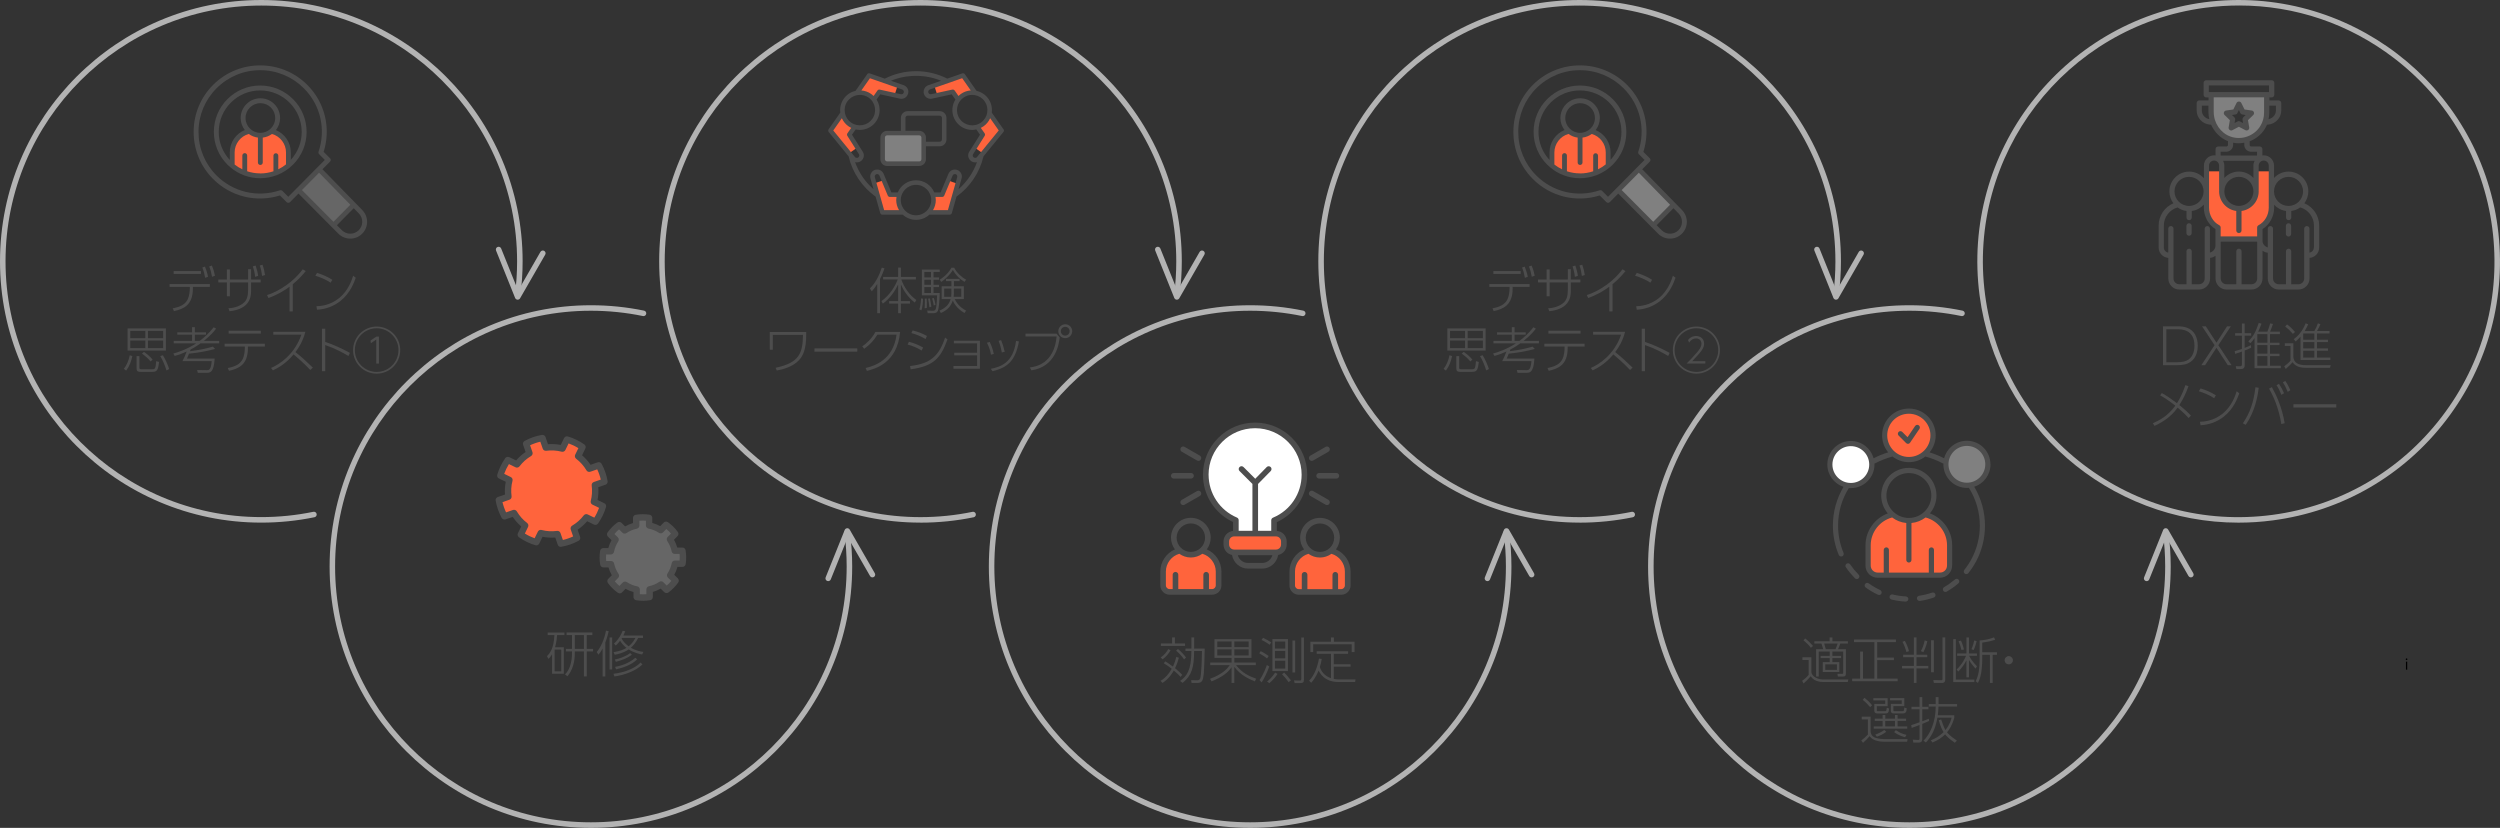<?xml version="1.0" encoding="UTF-8"?>
<svg id="_レイヤー_2" data-name="レイヤー 2" xmlns="http://www.w3.org/2000/svg" viewBox="0 0 809.76 268.15">
  <rect x="0" y="0" width="809.76" height="268.15" fill="#333333" stroke="none"/>
  <defs>
    <style>
      .cls-1 {
        fill: #fff;
      }

      .cls-2 {
        fill: #ff643c;
      }

      .cls-3 {
        fill: #b3b3b3;
      }

      .cls-4 {
        fill: #666;
      }

      .cls-5 {
        fill: gray;
      }

      .cls-6 {
        fill: #4d4d4d;
      }
    </style>
  </defs>
  <g id="_レイヤー_1-2" data-name="レイヤー 1">
    <g>
      <path class="cls-2" d="m377.04,185.33v4.09c0,1.14.93,2.07,2.07,2.07h13.22c1.14,0,2.07-.93,2.07-2.07v-4.09c0-3.23-2.21-5.94-5.2-6.71l-3.43,1.6-3.44-1.62c-3.03.73-5.29,3.47-5.29,6.73Z"/>
      <path class="cls-2" d="m418.87,185.33v4.09c0,1.14.93,2.07,2.07,2.07h13.22c1.14,0,2.07-.93,2.07-2.07v-4.09c0-3.23-2.21-5.94-5.2-6.71l-3.43,1.6-3.44-1.62c-3.03.73-5.29,3.47-5.29,6.73Z"/>
      <g>
        <g>
          <path class="cls-1" d="m422.51,153.77c0-8.83-7.15-15.98-15.98-15.98s-15.98,7.15-15.98,15.98c0,6.61,4.02,12.28,9.74,14.71v4.36h12.38v-4.31c5.78-2.41,9.84-8.11,9.84-14.76Z"/>
          <rect class="cls-2" x="397.21" y="172.85" width="18.65" height="6.08" rx="2.55" ry="2.55"/>
        </g>
        <g>
          <path class="cls-6" d="m413.58,171.96v-2.84c6-2.75,9.84-8.71,9.84-15.35,0-9.31-7.58-16.89-16.89-16.89s-16.89,7.58-16.89,16.89c0,6.59,3.8,12.53,9.74,15.31v2.89c-1.73.19-3.08,1.64-3.08,3.42v.99c0,1.67,1.19,3.07,2.77,3.39.41,2.49,2.55,4.4,5.16,4.4h4.61c2.6,0,4.75-1.91,5.16-4.4,1.58-.32,2.77-1.72,2.77-3.39v-.99c0-1.81-1.41-3.29-3.19-3.43Zm-22.12-18.19c0-8.31,6.76-15.07,15.07-15.07s15.07,6.76,15.07,15.07c0,6.1-3.64,11.57-9.28,13.91-.34.14-.56.47-.56.84v3.4h-4.27v-15.17l4.1-4.18c.35-.36.35-.94-.01-1.29-.36-.35-.94-.35-1.29.01l-3.71,3.79-3.8-3.8c-.36-.36-.93-.36-1.29,0-.36.36-.36.93,0,1.29l4.18,4.18v15.17h-4.46v-3.44c0-.37-.22-.7-.56-.84-5.58-2.37-9.18-7.82-9.18-13.88Zm17.37,28.57h-4.61c-1.57,0-2.9-1.06-3.29-2.51h11.2c-.4,1.44-1.73,2.51-3.29,2.51Zm6.11-5.97c0,.9-.73,1.64-1.64,1.64h-13.55c-.9,0-1.64-.73-1.64-1.64v-.99c0-.9.73-1.64,1.64-1.64h13.55c.9,0,1.64.73,1.64,1.64v.99Z"/>
          <path class="cls-6" d="m424.88,149.28c.15,0,.31-.04.45-.12l4.94-2.84c.44-.25.59-.81.34-1.24-.25-.44-.81-.59-1.24-.34l-4.94,2.84c-.44.25-.59.81-.34,1.24.17.29.48.46.79.46Z"/>
          <path class="cls-6" d="m424.42,160.63l4.94,2.84c.14.08.3.12.45.12.31,0,.62-.16.79-.46.25-.44.1-.99-.34-1.24l-4.94-2.84c-.43-.25-.99-.1-1.24.34-.25.44-.1.99.34,1.24Z"/>
          <path class="cls-6" d="m426.36,154.11c0,.5.41.91.91.91h5.59c.5,0,.91-.41.91-.91s-.41-.91-.91-.91h-5.59c-.5,0-.91.41-.91.91Z"/>
          <path class="cls-6" d="m387.73,159.06l-4.94,2.84c-.44.25-.59.81-.34,1.24.17.29.48.46.79.46.15,0,.31-.04.45-.12l4.94-2.84c.44-.25.59-.81.34-1.24-.25-.44-.81-.59-1.24-.34Z"/>
          <path class="cls-6" d="m382.79,146.32l4.94,2.84c.14.08.3.12.45.12.31,0,.62-.16.79-.46.25-.44.1-.99-.34-1.24l-4.94-2.84c-.43-.25-.99-.1-1.24.34-.25.44-.1.99.34,1.24Z"/>
          <path class="cls-6" d="m380.19,155.02h5.59c.5,0,.91-.41.91-.91s-.41-.91-.91-.91h-5.59c-.5,0-.91.41-.91.91s.41.91.91.91Z"/>
          <path class="cls-6" d="m432.71,177.96c.79-1.07,1.27-2.37,1.27-3.8,0-3.55-2.89-6.43-6.43-6.43s-6.43,2.89-6.43,6.43c0,1.43.48,2.73,1.27,3.8-2.81,1.22-4.73,4.04-4.73,7.18v4.48c0,1.66,1.35,3.02,3.02,3.02h13.76c1.66,0,3.02-1.35,3.02-3.02v-4.48c0-3.14-1.92-5.96-4.73-7.18Zm-5.17-8.41c2.54,0,4.61,2.07,4.61,4.61s-2.07,4.61-4.61,4.61-4.61-2.07-4.61-4.61,2.07-4.61,4.61-4.61Zm8.07,20.07c0,.66-.54,1.2-1.2,1.2h-1v-4.65c0-.5-.41-.91-.91-.91s-.91.41-.91.91v4.65h-8.12v-4.65c0-.5-.41-.91-.91-.91s-.91.41-.91.91v4.65h-1c-.66,0-1.2-.54-1.2-1.2v-4.48c0-2.67,1.81-5.02,4.35-5.76,1.05.75,2.33,1.21,3.73,1.21s2.67-.46,3.73-1.21c2.54.74,4.35,3.09,4.35,5.76v4.48Z"/>
          <path class="cls-6" d="m390.88,177.95c.79-1.07,1.27-2.37,1.27-3.8,0-3.55-2.89-6.43-6.43-6.43s-6.43,2.89-6.43,6.43c0,1.43.48,2.73,1.27,3.8-2.81,1.22-4.73,4.04-4.73,7.18v4.48c0,1.66,1.35,3.02,3.02,3.02h13.76c1.66,0,3.02-1.35,3.02-3.02v-4.48c0-3.14-1.92-5.96-4.73-7.18Zm-5.16-8.41c2.54,0,4.61,2.07,4.61,4.61s-2.07,4.61-4.61,4.61-4.61-2.07-4.61-4.61,2.07-4.61,4.61-4.61Zm8.07,20.07c0,.66-.54,1.2-1.2,1.2h-1v-4.65c0-.5-.41-.91-.91-.91s-.91.41-.91.91v4.65h-8.12v-4.65c0-.5-.41-.91-.91-.91s-.91.41-.91.91v4.65h-1c-.66,0-1.2-.54-1.2-1.2v-4.48c0-2.67,1.81-5.02,4.35-5.76,1.05.75,2.34,1.21,3.73,1.21s2.67-.46,3.73-1.21c2.53.74,4.35,3.09,4.35,5.76v4.48Z"/>
        </g>
      </g>
      <g>
        <path class="cls-2" d="m192.68,157.11l3.11-1.08c-.16-.9-.39-1.81-.7-2.72-.31-.9-.69-1.76-1.13-2.57l-3.11,1.08c-.94-1.6-2.17-2.97-3.6-4.06l1.44-2.96c-1.53-1.08-3.24-1.91-5.04-2.45l-1.44,2.96c-1.74-.45-3.57-.57-5.42-.32l-1.08-3.11c-.91.16-1.81.39-2.72.7s-1.76.69-2.57,1.13l1.08,3.11c-1.6.95-2.96,2.18-4.05,3.6l-2.97-1.43c-1.08,1.53-1.9,3.23-2.44,5.03l2.96,1.44c-.45,1.74-.57,3.58-.32,5.42l-3.11,1.08c.16.9.39,1.81.7,2.72.31.9.69,1.76,1.13,2.57l3.11-1.08c.94,1.6,2.17,2.97,3.6,4.05l-1.44,2.96c1.53,1.08,3.24,1.91,5.04,2.45l1.44-2.96c1.73.45,3.57.58,5.41.33l1.08,3.11c.9-.16,1.81-.39,2.72-.7.9-.31,1.75-.69,2.57-1.13l-1.08-3.11c1.6-.94,2.97-2.17,4.06-3.59l2.96,1.44c1.08-1.53,1.91-3.24,2.45-5.04l-2.96-1.44c.45-1.74.57-3.57.32-5.42Z"/>
        <path class="cls-6" d="m181.64,177.14c-.44,0-.84-.27-.98-.7l-.81-2.33c-1.38.11-2.76.03-4.12-.25l-1.07,2.21c-.22.46-.74.69-1.23.54-1.91-.57-3.71-1.44-5.34-2.59-.41-.29-.56-.85-.33-1.3l1.07-2.21c-1.06-.9-1.98-1.93-2.75-3.09l-2.33.81c-.48.16-1.01-.04-1.26-.49-.47-.87-.87-1.79-1.2-2.72s-.57-1.9-.74-2.88c-.09-.5.2-.99.69-1.16l2.33-.8c-.11-1.38-.03-2.76.25-4.13l-2.21-1.07c-.46-.22-.69-.74-.54-1.23.57-1.93,1.44-3.72,2.58-5.34.29-.42.85-.56,1.3-.34l2.22,1.07c.9-1.05,1.93-1.97,3.08-2.74l-.81-2.33c-.17-.48.04-1.01.49-1.26.87-.47,1.79-.87,2.72-1.2.94-.33,1.88-.57,2.88-.74.51-.09,1,.2,1.16.68l.81,2.33c1.39-.11,2.78-.03,4.13.24l1.07-2.21c.22-.46.74-.69,1.23-.54,1.92.57,3.71,1.44,5.34,2.59.41.29.56.85.33,1.3l-1.07,2.21c1.06.9,1.98,1.94,2.75,3.09l2.33-.81c.48-.17,1.01.04,1.26.49.47.87.87,1.79,1.2,2.72.32.93.57,1.9.74,2.88.09.5-.2.99-.69,1.16l-2.33.81c.11,1.39.03,2.77-.25,4.13l2.21,1.07c.46.22.69.74.54,1.23-.57,1.92-1.44,3.71-2.59,5.34-.3.42-.85.55-1.3.33l-2.22-1.08c-.91,1.06-1.94,1.98-3.09,2.74l.81,2.33c.17.48-.04,1.01-.49,1.26-.89.48-1.78.87-2.72,1.2-.94.32-1.91.57-2.88.74-.06,0-.12.01-.18.01Zm-1.08-5.19c.44,0,.84.28.98.7l.78,2.25c.57-.13,1.14-.29,1.69-.49.56-.19,1.1-.41,1.63-.66l-.78-2.25c-.16-.47.03-.99.46-1.24,1.45-.85,2.72-1.97,3.76-3.33.3-.39.84-.52,1.28-.3l2.14,1.04c.63-1,1.14-2.06,1.54-3.17l-2.14-1.04c-.45-.22-.68-.72-.55-1.2.42-1.63.52-3.32.3-5.02-.07-.49.22-.96.69-1.12l2.25-.78c-.13-.57-.29-1.14-.49-1.69-.19-.55-.41-1.1-.66-1.63l-2.25.78c-.46.16-.99-.03-1.24-.46-.86-1.46-1.98-2.72-3.34-3.76-.39-.3-.52-.84-.31-1.28l1.04-2.14c-1-.63-2.06-1.14-3.17-1.54l-1.04,2.14c-.22.44-.72.67-1.2.55-1.63-.42-3.32-.52-5.02-.3-.5.06-.96-.22-1.12-.69l-.78-2.25c-.57.13-1.13.29-1.69.49-.55.19-1.1.41-1.63.66l.78,2.25c.16.47-.03.98-.45,1.24-1.46.87-2.72,1.99-3.75,3.34-.3.39-.83.52-1.28.31l-2.15-1.04c-.62.99-1.13,2.05-1.53,3.16l2.14,1.04c.45.22.68.72.55,1.2-.43,1.65-.53,3.34-.3,5.02.07.49-.22.96-.69,1.12l-2.25.78c.13.57.29,1.14.49,1.69.19.55.41,1.1.66,1.63l2.25-.78c.46-.16.99.03,1.24.46.86,1.46,1.98,2.72,3.33,3.75.4.3.53.84.31,1.28l-1.04,2.14c1,.63,2.06,1.14,3.17,1.54l1.04-2.14c.22-.45.71-.68,1.2-.55,1.64.43,3.32.53,5,.3.05,0,.09,0,.14,0Z"/>
      </g>
      <g>
        <path class="cls-4" d="m210.25,170.19l-.02-2.46c-.68-.11-1.38-.16-2.09-.15-.71,0-1.41.07-2.09.18l.02,2.46c-1.36.28-2.63.83-3.74,1.58l-1.75-1.73c-1.14.83-2.13,1.84-2.94,2.98l1.75,1.73c-.74,1.13-1.26,2.4-1.53,3.76l-2.46.02c-.11.69-.16,1.38-.15,2.09,0,.71.07,1.41.18,2.09l2.46-.02c.29,1.36.84,2.63,1.58,3.73l-1.73,1.76c.83,1.14,1.84,2.12,2.98,2.93l1.73-1.75c1.13.74,2.4,1.27,3.76,1.53l.02,2.46c.68.11,1.38.16,2.09.15.71,0,1.41-.07,2.09-.18l-.02-2.46c1.36-.28,2.63-.83,3.73-1.58l1.75,1.73c1.14-.83,2.13-1.84,2.94-2.98l-1.75-1.73c.74-1.12,1.27-2.39,1.53-3.75l2.46-.02c.11-.68.16-1.38.15-2.09,0-.71-.07-1.41-.18-2.09l-2.46.02c-.28-1.36-.83-2.63-1.57-3.74l1.73-1.75c-.83-1.14-1.84-2.13-2.98-2.94l-1.73,1.75c-1.13-.74-2.4-1.26-3.76-1.53Z"/>
        <path class="cls-6" d="m208.23,194.59c-.72,0-1.44-.06-2.16-.17-.5-.08-.88-.51-.88-1.02v-1.64c-.9-.24-1.76-.59-2.57-1.04l-1.15,1.17c-.36.36-.92.41-1.34.12-1.25-.88-2.33-1.95-3.22-3.17-.3-.41-.26-.98.1-1.34l1.16-1.18c-.46-.8-.82-1.65-1.08-2.54h-1.65c-.51.01-.94-.35-1.03-.85-.13-.74-.19-1.5-.2-2.26,0-.76.05-1.5.17-2.26.08-.5.51-.88,1.02-.88h1.64c.25-.91.59-1.77,1.04-2.57l-1.17-1.15c-.36-.36-.41-.93-.12-1.34.88-1.24,1.95-2.33,3.18-3.22.41-.3.98-.26,1.34.1l1.17,1.15c.81-.46,1.66-.82,2.55-1.08v-1.64c-.02-.51.35-.95.85-1.03.74-.13,1.5-.2,2.26-.2.74,0,1.51.05,2.26.17.5.08.88.51.88,1.02v1.64c.91.25,1.77.59,2.57,1.04l1.15-1.17c.36-.36.92-.41,1.34-.12,1.24.88,2.33,1.95,3.22,3.18.3.41.26.98-.1,1.34l-1.15,1.17c.46.81.82,1.66,1.07,2.54h1.65c.51-.01.94.35,1.03.86.13.76.19,1.5.2,2.26,0,.76-.05,1.52-.17,2.26-.08.5-.51.88-1.02.88h-1.64c-.24.9-.59,1.76-1.04,2.57l1.17,1.15c.36.36.41.93.12,1.34-.88,1.24-1.95,2.33-3.18,3.22-.41.3-.98.26-1.34-.1l-1.17-1.15c-.8.46-1.65.82-2.54,1.08v1.64c.02.51-.35.95-.85,1.03-.74.13-1.5.19-2.26.2h-.1Zm-.96-2.12c.35.03.68.03,1.05.04.35,0,.7-.02,1.05-.05v-1.55c-.02-.5.33-.93.82-1.03,1.21-.25,2.34-.73,3.36-1.42.41-.28.96-.23,1.31.12l1.1,1.08c.54-.46,1.03-.96,1.48-1.5l-1.1-1.08c-.35-.35-.41-.9-.14-1.31.68-1.03,1.14-2.17,1.38-3.38.09-.49.52-.84,1.01-.84h1.54c.03-.36.04-.71.04-1.07,0-.35-.02-.7-.05-1.05h-1.55c-.49.01-.92-.34-1.02-.82-.25-1.2-.73-2.33-1.42-3.37-.27-.41-.22-.96.12-1.31l1.08-1.1c-.46-.54-.96-1.03-1.5-1.48l-1.08,1.1c-.35.35-.9.41-1.31.14-1.03-.67-2.17-1.14-3.39-1.38-.48-.1-.83-.52-.84-1.01v-1.54c-.36-.03-.7-.04-1.06-.04-.35,0-.7.02-1.05.05v1.55c.01.5-.33.92-.82,1.03-1.21.25-2.34.73-3.37,1.42-.41.28-.96.23-1.31-.12l-1.1-1.08c-.54.46-1.03.96-1.48,1.5l1.1,1.08c.35.35.41.9.14,1.31-.67,1.03-1.14,2.17-1.38,3.39-.1.48-.52.83-1.01.84h-1.54c-.03.36-.04.71-.04,1.06,0,.35.02.7.05,1.05h1.55c.49-.01.92.33,1.02.81.26,1.21.74,2.34,1.43,3.37.28.41.22.96-.12,1.31l-1.09,1.11c.45.53.96,1.03,1.5,1.48l1.08-1.1c.35-.35.9-.41,1.31-.14,1.04.68,2.18,1.15,3.39,1.38.49.09.84.52.84,1.01v1.54Z"/>
      </g>
      <polygon class="cls-4" points="96.68 61.56 103.34 54.82 114.4 66.5 108.11 72.86 96.68 61.56"/>
      <path class="cls-2" d="m75.51,49.08v4.14c0,1.16.94,2.09,2.09,2.09l6.74,1.89,6.63-1.89c1.16,0,2.09-.94,2.09-2.09v-4.14c0-3.27-2.24-6.01-5.26-6.78l-3.47,1.62-3.48-1.64c-3.07.74-5.35,3.51-5.35,6.8Z"/>
      <g>
        <path class="cls-6" d="m117.31,68l-12.86-13.18,2.44-2.46c.31-.31.31-.81,0-1.11l-2.06-2.06c2.42-7.7.42-15.97-5.28-21.68-8.39-8.42-22.07-8.44-30.49-.05-4.08,4.07-6.33,9.48-6.34,15.24,0,5.76,2.22,11.18,6.29,15.26,5.7,5.72,13.96,7.75,21.67,5.35l2.15,2.15c.15.15.35.23.56.23s.41-.09.56-.23l2.73-2.76,12.94,13.01c1.06,1.06,2.45,1.58,3.84,1.58s2.78-.53,3.84-1.58c1.03-1.03,1.6-2.4,1.6-3.86,0-1.46-.57-2.82-1.59-3.84Zm-3.84-1.68l-5.45,5.52-10.22-10.28,5.55-5.61,10.13,10.38Zm-20.08-2.56l-1.93-1.93c-.21-.21-.53-.29-.81-.19-7.27,2.44-15.13.59-20.52-4.81-3.77-3.78-5.84-8.8-5.83-14.14,0-5.34,2.09-10.35,5.87-14.12,3.78-3.77,8.8-5.85,14.14-5.83,5.34,0,10.35,2.1,14.12,5.87,5.39,5.41,7.21,13.27,4.75,20.53-.1.28-.02.6.19.81l1.84,1.85-2.44,2.45-6.67,6.74-2.73,2.76Zm22.8,10.81c-1.5,1.5-3.95,1.5-5.45,0l-1.61-1.62,5.44-5.51,1.62,1.66c.73.73,1.14,1.7,1.14,2.73,0,1.03-.4,2.01-1.13,2.74Z"/>
        <path class="cls-6" d="m94.92,32.12c-2.83-2.84-6.6-4.41-10.61-4.42-4.03,0-7.79,1.56-10.62,4.38-2.84,2.83-4.41,6.6-4.42,10.61,0,4.01,1.55,7.78,4.38,10.62.32.32.65.62,1,.91,2.71,2.27,6.06,3.5,9.61,3.51,1.84,0,3.6-.34,5.26-.95.07-.02.14-.04.2-.07,1.91-.74,3.67-1.87,5.17-3.36,2.84-2.83,4.41-6.6,4.42-10.61,0-4.01-1.55-7.78-4.38-10.62Zm-10.66,24.04c-1.45,0-2.86-.24-4.2-.68v-5.09c0-.44-.34-.79-.78-.79-.44,0-.79.35-.79.79v4.45c-.88-.42-1.72-.93-2.49-1.54v-3.95c.01-2.78,1.92-5.23,4.57-5.97.85.63,1.87,1.05,2.97,1.19v8.07c-.01.44.34.79.78.79.44,0,.79-.35.79-.79v-8.07c1.12-.14,2.13-.55,2.99-1.18,2.65.75,4.55,3.2,4.54,5.99v3.86c-.78.64-1.62,1.16-2.5,1.59v-4.41c0-.44-.35-.79-.78-.79-.44,0-.79.35-.79.79v5.06c-1.37.45-2.8.7-4.28.7h-.02Zm.07-13.13c-2.65,0-4.81-2.16-4.8-4.81,0-2.65,2.16-4.8,4.81-4.8,1.28,0,2.49.5,3.4,1.41.91.91,1.4,2.12,1.4,3.4,0,2.65-2.16,4.8-4.81,4.8Zm9.87,8.72v-2.39c0-3.18-1.96-6.04-4.83-7.23.84-1.08,1.35-2.43,1.35-3.9,0-1.71-.66-3.31-1.86-4.52-1.2-1.21-2.81-1.87-4.51-1.88-3.53,0-6.39,2.86-6.4,6.38,0,1.47.5,2.82,1.34,3.9-2.88,1.18-4.86,4.03-4.86,7.22v2.49c-2.31-2.49-3.58-5.71-3.58-9.12,0-3.59,1.41-6.96,3.95-9.49,2.54-2.53,5.9-3.92,9.48-3.92,7.43.01,13.45,6.05,13.44,13.46,0,3.37-1.26,6.54-3.51,9.01Z"/>
      </g>
      <g>
        <path class="cls-2" d="m323.09,43.98l-4.55,5.82-2.59-1.81,2.72-4.51-1.67-2.28,3.67-4.46,2.48,3.37c.84,1.16.82,2.74-.06,3.87Z"/>
        <path class="cls-2" d="m309.52,25.07l-6.92,2.58.95,3.02,5.12-1.24,1.67,2.28,5.36-2.16-2.47-3.38c-.85-1.15-2.36-1.61-3.71-1.11Z"/>
      </g>
      <g>
        <path class="cls-2" d="m270.26,43.98l4.55,5.82,2.59-1.81-2.72-4.51,1.67-2.28-3.67-4.46-2.48,3.37c-.84,1.16-.82,2.74.06,3.87Z"/>
        <path class="cls-2" d="m283.84,25.07l6.92,2.58-.95,3.02-5.12-1.24-1.67,2.28-5.36-2.16,2.47-3.38c.85-1.15,2.36-1.61,3.71-1.11Z"/>
      </g>
      <g>
        <path class="cls-2" d="m308.23,66.69l2.12-7.07-2.97-1.07-2.11,4.83-2.83-.05-1.52,5.57,4.19.07c1.43.02,2.71-.91,3.13-2.29Z"/>
        <path class="cls-2" d="m284.95,66.55l-1.89-7.14,3.01-.97,1.95,4.89,2.83.05,1.34,5.62-4.19-.06c-1.43-.03-2.68-1-3.05-2.39Z"/>
      </g>
      <g>
        <rect class="cls-5" x="285.9" y="43.11" width="13.28" height="9.9" rx="1.45" ry="1.45"/>
        <g>
          <path class="cls-6" d="m325.02,41.87l-3.78-5.4c.19-1.52-.15-3.12-1.1-4.47-.92-1.32-2.28-2.21-3.83-2.57l-3.78-5.39c-.19-.27-.53-.38-.84-.27l-4.86,1.7c-3.12-1.58-6.61-2.42-10.12-2.42s-7.01.84-10.12,2.42l-4.86-1.7c-.31-.11-.66,0-.84.27l-3.78,5.39c-1.56.35-2.91,1.25-3.83,2.57-.95,1.35-1.29,2.95-1.1,4.47l-3.78,5.4c-.19.27-.18.63.03.89l6.47,7.93s0,.07,0,.1c1.26,5.2,4.36,9.77,8.71,12.9l1.5,5.31c.09.32.38.54.71.54h6.59c1.14,1.03,2.64,1.67,4.3,1.67s3.16-.64,4.3-1.67h6.59c.33,0,.62-.22.71-.54l1.5-5.31c4.4-3.17,7.49-7.77,8.74-13.03l6.46-7.91c.21-.25.22-.62.03-.89Zm-6.08-9.03c1.56,2.23,1.02,5.31-1.21,6.87-2.23,1.56-5.31,1.02-6.87-1.21-.76-1.08-1.05-2.39-.82-3.69.23-1.3.95-2.43,2.03-3.19.84-.59,1.82-.89,2.82-.89.29,0,.58.03.87.08,1.3.23,2.43.95,3.19,2.03Zm-4.52-3.55c-1.14.08-2.23.47-3.19,1.14-.28.2-.54.42-.78.65l-1.23-1.76c-.17-.24-.47-.36-.76-.3l-6.84,1.49c-.48.11-.75-.22-.82-.32-.07-.1-.28-.46-.02-.88.1-.15.24-.27.41-.33l10.46-3.65,2.77,3.95Zm-32.66-3.95l10.47,3.65c.17.06.32.18.41.33.26.41.05.78-.02.88-.07.1-.34.42-.82.32l-6.84-1.49c-.29-.06-.59.05-.76.3l-1.23,1.76c-.24-.23-.5-.45-.78-.65-.96-.67-2.06-1.05-3.19-1.14l2.77-3.95Zm-7.29,7.5c.76-1.08,1.89-1.8,3.19-2.03.29-.05.58-.08.87-.08,1,0,1.98.31,2.82.89,2.23,1.56,2.77,4.64,1.21,6.87-.76,1.08-1.89,1.8-3.19,2.03-1.3.23-2.61-.06-3.69-.82-2.23-1.56-2.77-4.64-1.21-6.87Zm-1.79,5.46c.46,1.02,1.18,1.93,2.16,2.62.28.2.57.37.87.51l-1.23,1.75c-.17.24-.18.56-.02.82l3.74,5.92c.26.41.05.78-.02.88-.07.1-.34.42-.82.32-.18-.04-.34-.14-.45-.27l-7.01-8.59,2.77-3.95Zm10.68,19.1c-.05-.17-.04-.36.03-.53.19-.45.61-.48.73-.48.12,0,.54.04.73.49l2.7,6.46c.11.27.38.45.68.45h2.15c-.05.33-.09.66-.09,1.01,0,1.19.33,2.31.91,3.27h-4.83l-3.01-10.67Zm8.41,7.4c0-2.72,2.21-4.93,4.93-4.93s4.93,2.21,4.93,4.93-2.21,4.93-4.93,4.93-4.93-2.21-4.93-4.93Zm15.26,3.27h-4.83c.57-.96.91-2.07.91-3.27,0-.34-.03-.68-.09-1.01h2.15c.3,0,.56-.18.68-.45l2.7-6.46c.19-.45.61-.49.73-.49.14-.03.54.03.73.48.07.17.08.35.03.53l-3.01,10.67Zm3.45-6.79l.98-3.48c.14-.49.11-1.03-.09-1.5-.36-.85-1.16-1.38-2.09-1.38-.93,0-1.73.54-2.09,1.39l-2.51,6.01h-2.07c-.97-2.3-3.25-3.93-5.91-3.93s-4.93,1.62-5.91,3.93h-2.07l-2.51-6.01c-.36-.86-1.15-1.39-2.08-1.39-.94-.02-1.73.53-2.09,1.38-.2.47-.23,1.01-.09,1.5l.98,3.47c-2.71-2.36-4.76-5.37-5.97-8.75.03,0,.07.02.1.03.16.03.33.05.49.05.73,0,1.41-.35,1.84-.97.53-.76.55-1.72.05-2.5l-3.48-5.5,1.2-1.71c.44.09.88.16,1.33.16.37,0,.75-.03,1.13-.1,1.68-.3,3.15-1.23,4.13-2.63.98-1.4,1.36-3.1,1.06-4.79-.15-.83-.45-1.61-.89-2.31l1.19-1.69,6.36,1.39c.91.2,1.8-.15,2.33-.91.53-.76.56-1.72.07-2.5-.27-.44-.69-.77-1.17-.94l-4.12-1.44c5.12-2.12,11.12-2.12,16.23,0l-4.12,1.44c-.49.17-.9.5-1.18.94-.49.79-.47,1.75.07,2.5.53.76,1.43,1.11,2.33.91l6.36-1.39,1.19,1.69c-.44.69-.74,1.47-.89,2.31-.3,1.68.08,3.38,1.06,4.79,1.24,1.78,3.23,2.73,5.26,2.73.45,0,.89-.06,1.34-.16l1.2,1.71-3.48,5.5c-.5.78-.47,1.74.06,2.5.43.62,1.11.97,1.84.97.16,0,.32-.02.49-.05.03,0,.06-.02.1-.03-1.2,3.37-3.25,6.38-5.96,8.75Zm6.01-10.43c-.11.14-.27.24-.45.27-.48.1-.75-.22-.82-.32-.07-.1-.28-.46-.02-.88l3.74-5.92c.16-.25.15-.57-.02-.82l-1.23-1.75c.3-.15.59-.32.87-.51.98-.69,1.7-1.6,2.16-2.62l2.77,3.95-7.01,8.59Z"/>
          <path class="cls-6" d="m304.37,36h-10.38c-1.21,0-2.19.98-2.19,2.19v4.19h-4.45c-1.21,0-2.19.98-2.19,2.19v7c0,1.21.98,2.19,2.19,2.19h10.38c1.21,0,2.19-.98,2.19-2.19v-4.19h4.45c1.21,0,2.19-.98,2.19-2.19v-7c0-1.21-.98-2.19-2.19-2.19Zm-5.92,15.56c0,.4-.32.72-.72.72h-10.38c-.4,0-.72-.32-.72-.72v-7c0-.4.32-.72.72-.72h10.38c.4,0,.72.32.72.72v7Zm6.64-6.38c0,.4-.32.72-.72.72h-4.45v-1.34c0-1.21-.98-2.19-2.19-2.19h-4.45v-4.19c0-.4.32-.72.72-.72h10.38c.4,0,.72.32.72.72v7Z"/>
        </g>
      </g>
      <path d="m779.22,213.52c0-.14.12-.27.28-.27.15,0,.28.13.28.27,0,.16-.13.28-.28.28-.16,0-.28-.12-.28-.28Zm.08.8h.41v2.58h-.41v-2.58Z"/>
      <g>
        <path class="cls-5" d="m734.2,30.67h-18.02s0,3.7,0,5.65c0,3.8,2.38,7.43,5.99,8.71,3.98,1.41,8.49-.2,10.7-3.79.87-1.42,1.32-3.06,1.33-4.72,0-.62,0-5.85,0-5.85Zm-6.51,10.73l-2.5-1.31-2.5,1.31.48-2.78-2.02-1.97,2.79-.41,1.25-2.53,1.25,2.53,2.79.41-2.02,1.97.48,2.78Z"/>
        <path class="cls-2" d="m735.8,55.5h-4.82v6.49c0,2.96-2.42,5.39-5.39,5.39h-.62c-2.95,0-5.35-2.39-5.35-5.35v-6.53h-5.06v11.87c0,2.7,1.47,5.19,3.83,6.5v3.56h13.81v-3.56l.08-.05c2.18-1.35,3.51-3.74,3.51-6.31v-12.01Z"/>
        <g>
          <path class="cls-6" d="m723.09,42.16l2.1-1.1,2.1,1.1c.12.07.26.1.4.1.18,0,.35-.06.5-.16.26-.19.39-.51.34-.84l-.4-2.34,1.7-1.66c.23-.23.32-.57.22-.88-.1-.31-.37-.53-.69-.58l-2.35-.34-1.05-2.13c-.29-.58-1.24-.58-1.53,0l-1.05,2.13-2.35.34c-.32.05-.59.27-.69.58-.1.31-.02.65.22.88l1.7,1.66-.4,2.34c-.05.32.08.64.34.84.26.19.61.22.9.07Zm.97-5.07c.28-.04.52-.22.64-.47l.48-.98.48.98c.12.25.36.43.64.47l1.08.16-.78.76c-.2.2-.29.48-.25.76l.18,1.08-.97-.51c-.12-.07-.26-.1-.4-.1s-.27.03-.4.1l-.97.51.18-1.08c.05-.28-.04-.56-.25-.76l-.78-.76,1.08-.16Z"/>
          <path class="cls-6" d="m746.38,65.84c.81-1.07,1.3-2.41,1.3-3.85,0-3.54-2.88-6.41-6.41-6.41-1.86,0-3.53.8-4.7,2.06v-4c0-1.84-1.5-3.33-3.33-3.33-.15,0-.29.03-.44.04v-2.05c0-.47-.38-.85-.85-.85h-2.74c-.26,0-.48-.18-.53-.43v-1.26c2-.75,3.76-2.14,4.94-4.05.26-.42.48-.87.67-1.33.13,0,.26,0,.37-.02,2.38-.21,4.25-2.21,4.25-4.55v-2.43c0-.47-.38-.85-.85-.85h-2.99c0-.36,0-.7,0-.98h.74c.47,0,.85-.38.85-.85v-3.86c0-.47-.38-.85-.85-.85h-21.2c-.47,0-.85.38-.85.85v3.86c0,.47.38.85.85.85h.74c0,.28,0,.62,0,.98h-2.99c-.47,0-.85.38-.85.85v2.43c0,2.34,1.87,4.34,4.24,4.55.14.01.28.02.43.02,1.1,2.41,3.03,4.39,5.47,5.35v1.29c-.05.25-.28.43-.53.43h-2.64c-.47,0-.85.38-.85.85v2.05c-.15-.02-.29-.04-.44-.04-1.84,0-3.33,1.5-3.33,3.33v4.08c-1.18-1.31-2.88-2.14-4.77-2.14-3.54,0-6.41,2.88-6.41,6.41,0,1.45.49,2.78,1.3,3.85-2.84,1.21-4.78,4.04-4.78,7.2v7.14c0,1.78,1.39,3.22,3.13,3.35v6.67c0,1.98,1.61,3.58,3.58,3.58h6.37c1.98,0,3.58-1.61,3.58-3.58v-6.68c.62-.05,1.23-.29,1.76-.68v7.36c0,1.98,1.61,3.58,3.58,3.58h8.07c1.98,0,3.58-1.61,3.58-3.58v-8.99c.51.36,1.09.59,1.69.64v8.35c0,1.98,1.61,3.58,3.58,3.58h6.37c1.98,0,3.58-1.61,3.58-3.58v-6.67c1.75-.12,3.13-1.57,3.13-3.35v-7.14c0-3.16-1.95-6-4.78-7.2Zm-5.12-8.56c2.6,0,4.71,2.11,4.71,4.71s-2.11,4.71-4.71,4.71-4.66-2.08-4.7-4.64v-.13c.04-2.56,2.13-4.64,4.7-4.64Zm-11.37.36c-1.17-1.27-2.85-2.07-4.71-2.07s-3.53.8-4.71,2.07v-4.01c0-.56-.15-1.08-.39-1.54h10.2c-.24.46-.39.98-.39,1.54v4.01Zm-4.71,9.05c-2.6,0-4.71-2.11-4.71-4.71s2.11-4.71,4.71-4.71,4.71,2.11,4.71,4.71-2.11,4.71-4.71,4.71Zm12-32.47v1.58c0,1.36-1.02,2.52-2.38,2.79.14-.67.24-1.36.24-2.06,0-.25,0-1.22,0-2.31h2.13Zm-21.74-6.56h19.5v2.16h-19.5v-2.16Zm-2.25,8.14v-1.58h2.13c0,.76,0,1.52,0,2.11,0,.77.12,1.53.29,2.27-1.38-.25-2.43-1.42-2.43-2.8Zm3.84.53c0-1.36,0-3.59,0-4.8h16.31c0,.49,0,1.16,0,1.83,0,1.38,0,2.86,0,3.16,0,1.53-.42,3.01-1.2,4.28-2.01,3.27-6.09,4.71-9.68,3.43-3.19-1.13-5.42-4.38-5.42-7.91Zm2.26,12.82h1.79c1.12,0,2.08-.84,2.23-1.95,0-.04,0-.08,0-.11v-.86c.6.11,1.21.18,1.82.18s1.21-.08,1.81-.19v.87s0,.08,0,.11c.15,1.11,1.11,1.95,2.23,1.95h1.89v1.23h-11.79v-1.23Zm-3.77,4.48c0-.9.73-1.63,1.63-1.63s1.63.73,1.63,1.63v7.74s.02.08.02.12c-.01.16-.02.32-.02.49,0,3.25,2.43,5.93,5.56,6.35v6.31c0,.47.38.85.85.85s.85-.38.85-.85v-6.31c3.13-.42,5.56-3.1,5.56-6.35,0-.16-.01-.33-.02-.49,0-.04.02-.08.02-.12v-7.74c0-.9.73-1.63,1.63-1.63s1.63.73,1.63,1.63v8.22s0,.09,0,.13,0,.09,0,.13v5.15c0,2.4-1.3,4.63-3.3,5.68-.28.15-.46.44-.46.76v2.87h-11.82v-2.87c0-.32-.18-.61-.46-.76-2-1.05-3.3-3.28-3.3-5.68v-13.64Zm-6.48,3.65c2.6,0,4.71,2.11,4.71,4.71s-2.11,4.71-4.71,4.71-4.71-2.11-4.71-4.71,2.11-4.71,4.71-4.71Zm8.53,22.53c0,.85-.91,1.84-1.76,2v-7.74c0-.47-.38-.85-.85-.85s-.85.38-.85.85v16.13c0,1.03-.84,1.87-1.87,1.87h-2.33v-10.67c0-.47-.38-.85-.85-.85s-.85.38-.85.85v10.67h-2.33c-1.03,0-1.87-.84-1.87-1.87v-16.13c0-.47-.38-.85-.85-.85s-.85.38-.85.85v7.75c-.8-.12-1.43-.8-1.43-1.64v-7.14c0-2.72,1.85-5.12,4.44-5.86.84.61,1.82,1.01,2.9,1.16v2.13c0,.47.38.85.85.85s.85-.38.85-.85v-2.13c1.55-.21,2.92-.97,3.92-2.08v1.01c0,2.84,1.46,5.5,3.76,6.93v5.62Zm11.66,12.26h-3.18v-10.67c0-.47-.38-.85-.85-.85s-.85.38-.85.85v10.67h-3.18c-1.03,0-1.87-.84-1.87-1.87v-11.92s11.82,0,11.82,0v11.92c0,1.03-.84,1.87-1.87,1.87Zm20.23-11.89c0,.84-.62,1.52-1.42,1.64v-7.75c0-.47-.38-.85-.85-.85s-.85.38-.85.85v16.13c0,1.03-.84,1.87-1.87,1.87h-2.33v-10.67c0-.47-.38-.85-.85-.85s-.85.38-.85.85v10.67h-2.33c-1.03,0-1.87-.84-1.87-1.87v-16.13c0-.47-.38-.85-.85-.85s-.85.38-.85.85v6.06c-.83-.16-1.69-1.12-1.69-1.98v-3.96c2.3-1.43,3.76-4.09,3.76-6.93v-.93c.99,1.07,2.33,1.8,3.85,2v2.13c0,.47.38.85.85.85s.85-.38.85-.85v-2.13c1.07-.14,2.06-.55,2.9-1.16,2.59.74,4.44,3.14,4.44,5.86v7.14Z"/>
          <path class="cls-6" d="m741.26,72.31c-.47,0-.85.38-.85.85v2.61c0,.47.38.85.85.85s.85-.38.85-.85v-2.61c0-.47-.38-.85-.85-.85Z"/>
          <path class="cls-6" d="m709.04,72.31c-.47,0-.85.38-.85.85v2.35c0,.47.38.85.85.85s.85-.38.85-.85v-2.35c0-.47-.38-.85-.85-.85Z"/>
        </g>
      </g>
      <g>
        <path class="cls-3" d="m511.65,169.28c-46.67,0-84.64-37.97-84.64-84.64S464.98,0,511.65,0s84.64,37.97,84.64,84.64c0,3.75-.25,7.53-.74,11.22-.06.49-.51.83-1,.77-.49-.06-.83-.51-.77-1,.48-3.61.72-7.31.72-10.98,0-45.68-37.17-82.85-82.85-82.85s-82.85,37.17-82.85,82.85,37.17,82.85,82.85,82.85c5.68,0,11.35-.58,16.86-1.72.48-.1.96.21,1.06.7.1.48-.21.96-.7,1.06-5.63,1.16-11.42,1.75-17.22,1.75Z"/>
        <path class="cls-3" d="m594.69,97.07s-.04,0-.06,0c-.34-.02-.64-.24-.77-.56l-6.18-15.36c-.18-.46.04-.98.5-1.16.46-.18.98.04,1.16.5l5.5,13.65,7.22-12.55c.25-.43.79-.58,1.22-.33.43.25.58.79.33,1.22l-8.14,14.14c-.16.28-.46.45-.78.45Z"/>
        <path class="cls-3" d="m298.15,169.28c-46.67,0-84.64-37.97-84.64-84.64S251.48,0,298.15,0s84.64,37.97,84.64,84.64c0,3.75-.25,7.53-.74,11.22-.06.49-.52.84-1,.77-.49-.06-.83-.51-.77-1,.48-3.61.72-7.31.72-10.98,0-45.68-37.17-82.85-82.85-82.85s-82.85,37.17-82.85,82.85,37.17,82.85,82.85,82.85c5.68,0,11.35-.58,16.86-1.72.48-.1.96.21,1.06.7s-.21.96-.69,1.06c-5.63,1.16-11.42,1.75-17.22,1.75Z"/>
        <path class="cls-3" d="m381.19,97.07s-.04,0-.06,0c-.34-.02-.64-.24-.77-.56l-6.18-15.36c-.18-.46.04-.98.5-1.16.46-.18.98.04,1.16.5l5.5,13.65,7.22-12.55c.25-.43.79-.58,1.22-.33.43.25.58.79.33,1.22l-8.14,14.14c-.16.28-.46.45-.78.45Z"/>
        <path class="cls-3" d="m618.46,268.15c-46.67,0-84.64-37.97-84.64-84.64s37.97-84.64,84.64-84.64c5.8,0,11.59.59,17.22,1.75.48.1.79.57.7,1.06-.1.48-.58.79-1.06.69-5.51-1.14-11.18-1.72-16.86-1.72-45.68,0-82.85,37.17-82.85,82.85s37.17,82.85,82.85,82.85,82.85-37.17,82.85-82.85c0-3.67-.24-7.37-.72-10.98-.06-.49.28-.94.77-1,.49-.06.94.28,1,.77.49,3.69.74,7.47.74,11.22,0,46.67-37.97,84.64-84.64,84.64Z"/>
        <path class="cls-3" d="m695.31,188.23c-.11,0-.22-.02-.33-.06-.46-.18-.68-.71-.5-1.16l6.18-15.36c.13-.32.43-.53.77-.56.36-.01.67.15.84.45l8.14,14.14c.25.43.1.98-.33,1.22-.43.25-.97.1-1.22-.33l-7.22-12.55-5.5,13.65c-.14.35-.48.56-.83.56Z"/>
        <path class="cls-3" d="m404.93,268.15c-46.67,0-84.64-37.97-84.64-84.64s37.97-84.64,84.64-84.64c5.8,0,11.59.59,17.22,1.75.48.1.79.57.69,1.06-.1.48-.57.8-1.06.69-5.51-1.14-11.18-1.72-16.86-1.72-45.68,0-82.85,37.17-82.85,82.85s37.17,82.85,82.85,82.85,82.85-37.17,82.85-82.85c0-3.67-.24-7.37-.72-10.98-.07-.49.28-.94.77-1,.49-.06.94.28,1,.77.49,3.69.74,7.47.74,11.22,0,46.67-37.97,84.64-84.64,84.64Z"/>
        <path class="cls-3" d="m481.78,188.23c-.11,0-.22-.02-.33-.06-.46-.18-.68-.71-.5-1.16l6.18-15.36c.13-.32.43-.53.77-.56.35-.01.67.15.84.45l8.14,14.14c.25.43.1.98-.33,1.22-.43.25-.97.1-1.22-.33l-7.22-12.55-5.5,13.65c-.14.35-.48.56-.83.56Z"/>
        <path class="cls-3" d="m191.4,268.15c-46.67,0-84.64-37.97-84.64-84.64s37.97-84.64,84.64-84.64c5.8,0,11.59.59,17.22,1.75.48.1.79.57.69,1.06-.1.48-.57.8-1.06.69-5.51-1.14-11.18-1.72-16.86-1.72-45.68,0-82.85,37.17-82.85,82.85s37.17,82.85,82.85,82.85,82.85-37.17,82.85-82.85c0-3.67-.24-7.37-.72-10.98-.07-.49.28-.94.77-1,.49-.06.94.28,1,.77.49,3.69.74,7.47.74,11.22,0,46.67-37.97,84.64-84.64,84.64Z"/>
        <path class="cls-3" d="m268.26,188.23c-.11,0-.22-.02-.33-.06-.46-.18-.68-.71-.5-1.16l6.18-15.36c.13-.32.43-.53.77-.56.34-.01.67.15.84.45l8.14,14.14c.25.43.1.98-.33,1.22-.43.25-.97.1-1.22-.33l-7.22-12.55-5.5,13.65c-.14.35-.48.56-.83.56Z"/>
        <path class="cls-3" d="m84.64,169.28C37.97,169.28,0,131.31,0,84.64S37.97,0,84.64,0s84.64,37.97,84.64,84.64c0,3.75-.25,7.52-.74,11.22-.06.49-.51.84-1,.77-.49-.06-.83-.51-.77-1,.48-3.62.72-7.31.72-10.98C167.48,38.96,130.32,1.8,84.64,1.8S1.79,38.96,1.79,84.64s37.17,82.85,82.85,82.85c5.68,0,11.35-.58,16.86-1.72.48-.1.96.21,1.06.7s-.21.96-.69,1.06c-5.63,1.16-11.42,1.75-17.22,1.75Z"/>
        <path class="cls-3" d="m167.68,97.07s-.04,0-.06,0c-.34-.02-.64-.24-.77-.56l-6.18-15.36c-.18-.46.04-.98.5-1.16.46-.18.98.04,1.16.5l5.5,13.65,7.22-12.55c.25-.43.79-.58,1.22-.33.43.25.58.79.33,1.22l-8.14,14.14c-.16.28-.46.45-.78.45Z"/>
        <path class="cls-3" d="m725.05,169.29c-41.78,0-78.22-31.03-83.85-73.55-6.12-46.27,26.54-88.88,72.81-95,46.26-6.12,88.88,26.54,95,72.81,2.96,22.41-2.98,44.64-16.73,62.58-13.75,17.94-33.67,29.46-56.08,32.42-3.75.5-7.47.74-11.16.74Zm.23-167.51c-3.66,0-7.34.24-11.03.73-45.29,5.99-77.26,47.71-71.27,93,2.9,21.94,14.17,41.43,31.74,54.89,17.56,13.46,39.32,19.28,61.26,16.38,21.94-2.9,41.43-14.17,54.89-31.74,13.46-17.56,19.28-39.32,16.37-61.26-2.9-21.94-14.17-41.43-31.74-54.9-14.61-11.2-32.12-17.1-50.22-17.1Z"/>
      </g>
      <g>
        <path class="cls-6" d="m62.48,93.46c0,5.39-3.07,6.65-6.13,7.31l-.4-.9c2.22-.42,4.02-1.16,4.89-2.99.45-.95.64-2.54.64-3.3v-.66h-6.55v-.92h13.04v.92h-5.49v.55Zm2.61-5.67v.93h-8.84v-.93h8.84Zm1.29-1.43c.35.85.74,1.9,1,3.3l-.93.32c-.26-1.38-.48-2.25-.92-3.33l.85-.29Zm2.24-.34c.56,1.3.79,2.19,1.01,3.3l-.95.32c-.26-1.4-.47-2.21-.92-3.33l.85-.29Z"/>
        <path class="cls-6" d="m74.47,95.97h-.98v-4.51h-2.78v-.92h2.78v-3.27h.98v3.27h5.89v-3.35h.97v3.35h3.09v.92h-3.09v2.46c0,1.79,0,6.12-6.97,6.89l-.37-.95c2.04-.11,3.96-.79,5.15-1.96.76-.76,1.22-1.88,1.22-3.98v-2.46h-5.89v4.51Zm8.32-9.95c.39,1.11.68,2.22.82,3.35l-.97.29c-.16-1.38-.39-2.33-.74-3.38l.89-.26Zm2.22-.27c.47,1.25.66,2.21.84,3.33l-.95.29c-.19-1.43-.37-2.25-.76-3.38l.87-.24Z"/>
        <path class="cls-6" d="m94.82,100.87h-1.03v-8c-1.48,1.09-3.86,2.62-6.84,3.65l-.45-.95c1.93-.58,7.39-2.85,11.56-8.34l.97.58c-1.03,1.25-2.22,2.62-4.2,4.25v8.81Z"/>
        <path class="cls-6" d="m107.08,91.56c-1.4-.97-3.48-1.83-4.94-2.25l.55-.92c1.59.47,3.56,1.32,4.96,2.24l-.56.93Zm-4.57,7.63c1.11-.03,4.36-.18,7.42-2.7,2.96-2.46,4.02-5.81,4.46-7.18l.84.66c-.58,1.63-1.77,4.94-4.93,7.49-2.17,1.74-4.86,2.74-7.63,2.85l-.16-1.11Z"/>
        <path class="cls-6" d="m40.11,119.47c.87-1.05,1.56-2.61,1.92-4.4l.84.27c-.37,1.74-.93,3.27-2.01,4.7l-.74-.58Zm13.62-5.91h-12.4v-7.18h12.4v7.18Zm-6.65-6.39h-4.88v2.37h4.88v-2.37Zm0,3.12h-4.88v2.48h4.88v-2.48Zm-1.92,8.76c0,.29,0,.55.55.55h3.59c.93,0,1.11-.21,1.3-2.62l.93.26c-.31,2.27-.47,3.2-2.06,3.2h-4.07c-.34,0-1.16,0-1.16-1.06v-4.02h.92v3.7Zm3.62-1.98c-1-1.16-1.72-1.75-2.79-2.56l.63-.53c.81.53,2.03,1.53,2.8,2.48l-.64.61Zm4.06-9.9h-4.93v2.37h4.93v-2.37Zm0,3.12h-4.93v2.48h4.93v-2.48Zm1.08,9.69c-.4-1.38-1.19-3.32-2.01-4.64l.85-.27c.84,1.35,1.55,2.95,2.04,4.46l-.89.45Z"/>
        <path class="cls-6" d="m69.64,113.03c-2.5.66-4.6,1.11-8.42,1.53-.24.64-.43,1.11-.66,1.59h8.97c-.26,4.36-1.38,4.6-2.5,4.6h-2.96l-.21-.9,3.11.05c.85.02,1.37-.31,1.61-2.93h-9.48c.5-.92.89-1.85,1.37-3.12-1.35.64-2.46,1.06-3.9,1.43l-.43-.76c1.67-.48,4.33-1.32,7.42-3.32h-7.29v-.8h5.94v-2h-4.78v-.76h4.78v-1.66h.9v1.66h3.61v.76h-3.61v2h1.59c1.34-1,2.85-2.29,4.51-4.39l.79.43c-.48.64-1.51,2.01-3.96,3.96h4.96v.8h-6.02c-1.8,1.27-2.66,1.71-3.25,2.01-.03.08-.16.47-.19.55,3.51-.47,4.81-.77,7.41-1.48l.71.74Z"/>
        <path class="cls-6" d="m80.3,112.79c0,5.39-3.07,6.65-6.13,7.31l-.4-.9c2.22-.42,4.02-1.16,4.89-2.99.45-.93.64-2.61.64-3.3v-.66h-6.55v-.92h13.04v.92h-5.49v.55Zm4.17-5.67v.93h-10.4v-.93h10.4Z"/>
        <path class="cls-6" d="m98.9,107.47c-.79,3.06-2.01,4.96-3.2,6.57,1.96,1.58,3.82,3.25,5.63,5.04l-.82.76c-2.21-2.37-4.93-4.65-5.41-5.05-1.14,1.35-3.24,3.59-6.7,5.17l-.61-.77c2.56-1.11,7.49-4.12,9.84-10.79h-9.1v-.92h10.37Z"/>
        <path class="cls-6" d="m112.86,115.3c-1.72-1.01-4.09-2.35-7.52-3.54v8.48h-1.05v-13.76h1.05v4.28c2.88.92,5.47,2.19,8,3.54l-.48,1Z"/>
        <path class="cls-6" d="m129.63,113.4c0,4.22-3.41,7.63-7.63,7.63s-7.63-3.41-7.63-7.63,3.45-7.63,7.63-7.63,7.63,3.37,7.63,7.63Zm-14.7,0c0,3.9,3.17,7.07,7.07,7.07s7.07-3.17,7.07-7.07-3.2-7.07-7.07-7.07-7.07,3.12-7.07,7.07Zm6.97-4.38h.84v8.76h-.87v-7.79l-1.74,1.18-.13-.85,1.9-1.29Z"/>
      </g>
      <polygon class="cls-5" points="524.15 61.56 530.81 54.82 541.87 66.5 535.58 72.86 524.15 61.56"/>
      <path class="cls-2" d="m502.98,49.08v4.14c0,1.16.94,2.09,2.09,2.09l6.74,1.89,6.63-1.89c1.16,0,2.09-.94,2.09-2.09v-4.14c0-3.27-2.24-6.01-5.26-6.78l-3.47,1.62-3.48-1.64c-3.07.74-5.35,3.51-5.35,6.8Z"/>
      <g>
        <path class="cls-6" d="m544.78,68l-12.86-13.18,2.44-2.46c.31-.31.31-.81,0-1.11l-2.06-2.06c2.42-7.7.42-15.97-5.28-21.68-8.39-8.42-22.07-8.44-30.49-.05-4.08,4.07-6.33,9.48-6.34,15.24,0,5.76,2.22,11.18,6.29,15.26,5.7,5.72,13.96,7.75,21.67,5.35l2.15,2.15c.15.15.35.23.56.23s.41-.09.56-.23l2.73-2.76,12.94,13.01c1.06,1.06,2.45,1.58,3.84,1.58s2.78-.53,3.84-1.58c1.03-1.03,1.6-2.4,1.6-3.86,0-1.46-.57-2.82-1.59-3.84Zm-3.84-1.68l-5.45,5.52-10.22-10.28,5.55-5.61,10.13,10.38Zm-20.08-2.56l-1.93-1.93c-.21-.21-.53-.29-.81-.19-7.27,2.44-15.13.59-20.52-4.81-3.77-3.78-5.84-8.8-5.83-14.14,0-5.34,2.09-10.35,5.87-14.12,3.78-3.77,8.8-5.85,14.14-5.83,5.34,0,10.35,2.1,14.12,5.87,5.39,5.41,7.21,13.27,4.75,20.53-.1.28-.02.6.19.81l1.84,1.85-2.44,2.45-6.67,6.74-2.73,2.76Zm22.8,10.81c-1.5,1.5-3.95,1.5-5.45,0l-1.61-1.62,5.44-5.51,1.62,1.66c.73.73,1.14,1.7,1.14,2.73,0,1.03-.4,2.01-1.13,2.74Z"/>
        <path class="cls-6" d="m522.39,32.12c-2.83-2.84-6.6-4.41-10.61-4.42-4.03,0-7.79,1.56-10.62,4.38-2.84,2.83-4.41,6.6-4.42,10.61,0,4.01,1.55,7.78,4.38,10.62.32.32.65.62,1,.91,2.71,2.27,6.06,3.5,9.61,3.51,1.84,0,3.6-.34,5.26-.95.07-.02.14-.04.2-.07,1.91-.74,3.67-1.87,5.17-3.36,2.84-2.83,4.41-6.6,4.42-10.61,0-4.01-1.55-7.78-4.38-10.62Zm-10.66,24.04c-1.45,0-2.86-.24-4.2-.68v-5.09c0-.44-.34-.79-.78-.79-.44,0-.79.35-.79.79v4.45c-.88-.42-1.72-.93-2.49-1.54v-3.95c.01-2.78,1.92-5.23,4.57-5.97.85.63,1.87,1.05,2.97,1.19v8.07c-.01.44.34.79.78.79.44,0,.79-.35.79-.79v-8.07c1.12-.14,2.13-.55,2.99-1.18,2.65.75,4.55,3.2,4.54,5.99v3.86c-.78.64-1.62,1.16-2.5,1.59v-4.41c0-.44-.35-.79-.78-.79-.44,0-.79.35-.79.79v5.06c-1.37.45-2.8.7-4.28.7h-.02Zm.07-13.13c-2.65,0-4.81-2.16-4.8-4.81,0-2.65,2.16-4.8,4.81-4.8,1.28,0,2.49.5,3.4,1.41.91.91,1.4,2.12,1.4,3.4,0,2.65-2.16,4.8-4.81,4.8Zm9.87,8.72v-2.39c0-3.18-1.96-6.04-4.83-7.23.84-1.08,1.35-2.43,1.35-3.9,0-1.71-.66-3.31-1.86-4.52-1.2-1.21-2.81-1.87-4.51-1.88-3.53,0-6.39,2.86-6.4,6.38,0,1.47.5,2.82,1.34,3.9-2.88,1.18-4.86,4.03-4.86,7.22v2.49c-2.31-2.49-3.58-5.71-3.58-9.12,0-3.59,1.41-6.96,3.95-9.49,2.54-2.53,5.9-3.92,9.48-3.92,7.43.01,13.45,6.05,13.44,13.46,0,3.37-1.26,6.54-3.51,9.01Z"/>
      </g>
      <g>
        <path class="cls-6" d="m489.95,93.46c0,5.39-3.07,6.65-6.13,7.31l-.4-.9c2.22-.42,4.02-1.16,4.89-2.99.45-.95.64-2.54.64-3.3v-.66h-6.55v-.92h13.04v.92h-5.49v.55Zm2.61-5.67v.93h-8.84v-.93h8.84Zm1.29-1.43c.35.85.74,1.9,1,3.3l-.93.32c-.26-1.38-.48-2.25-.92-3.33l.85-.29Zm2.24-.34c.56,1.3.79,2.19,1.01,3.3l-.95.32c-.26-1.4-.47-2.21-.92-3.33l.85-.29Z"/>
        <path class="cls-6" d="m501.94,95.97h-.98v-4.51h-2.79v-.92h2.79v-3.27h.98v3.27h5.89v-3.35h.97v3.35h3.09v.92h-3.09v2.46c0,1.79,0,6.12-6.97,6.89l-.37-.95c2.04-.11,3.96-.79,5.15-1.96.76-.76,1.22-1.88,1.22-3.98v-2.46h-5.89v4.51Zm8.32-9.95c.39,1.11.68,2.22.82,3.35l-.97.29c-.16-1.38-.39-2.33-.74-3.38l.88-.26Zm2.22-.27c.47,1.25.66,2.21.84,3.33l-.95.29c-.19-1.43-.37-2.25-.76-3.38l.87-.24Z"/>
        <path class="cls-6" d="m522.29,100.87h-1.03v-8c-1.48,1.09-3.86,2.62-6.84,3.65l-.45-.95c1.93-.58,7.39-2.85,11.56-8.34l.97.58c-1.03,1.25-2.22,2.62-4.2,4.25v8.81Z"/>
        <path class="cls-6" d="m534.55,91.56c-1.4-.97-3.48-1.83-4.94-2.25l.55-.92c1.59.47,3.56,1.32,4.96,2.24l-.56.93Zm-4.57,7.63c1.11-.03,4.36-.18,7.42-2.7,2.96-2.46,4.02-5.81,4.46-7.18l.84.66c-.58,1.63-1.77,4.94-4.93,7.49-2.17,1.74-4.86,2.74-7.63,2.85l-.16-1.11Z"/>
        <path class="cls-6" d="m467.58,119.47c.87-1.05,1.56-2.61,1.92-4.4l.84.27c-.37,1.74-.93,3.27-2.01,4.7l-.74-.58Zm13.62-5.91h-12.4v-7.18h12.4v7.18Zm-6.65-6.39h-4.88v2.37h4.88v-2.37Zm0,3.12h-4.88v2.48h4.88v-2.48Zm-1.92,8.76c0,.29,0,.55.55.55h3.59c.93,0,1.11-.21,1.3-2.62l.93.26c-.31,2.27-.47,3.2-2.06,3.2h-4.07c-.34,0-1.16,0-1.16-1.06v-4.02h.92v3.7Zm3.62-1.98c-1-1.16-1.72-1.75-2.78-2.56l.63-.53c.8.53,2.03,1.53,2.8,2.48l-.64.61Zm4.06-9.9h-4.93v2.37h4.93v-2.37Zm0,3.12h-4.93v2.48h4.93v-2.48Zm1.08,9.69c-.4-1.38-1.19-3.32-2.01-4.64l.85-.27c.84,1.35,1.55,2.95,2.04,4.46l-.89.45Z"/>
        <path class="cls-6" d="m497.11,113.03c-2.5.66-4.6,1.11-8.42,1.53-.24.64-.43,1.11-.66,1.59h8.97c-.26,4.36-1.38,4.6-2.5,4.6h-2.96l-.21-.9,3.11.05c.85.02,1.37-.31,1.61-2.93h-9.48c.5-.92.89-1.85,1.37-3.12-1.35.64-2.46,1.06-3.9,1.43l-.43-.76c1.67-.48,4.33-1.32,7.42-3.32h-7.29v-.8h5.94v-2h-4.78v-.76h4.78v-1.66h.9v1.66h3.61v.76h-3.61v2h1.59c1.34-1,2.85-2.29,4.51-4.39l.79.43c-.48.64-1.51,2.01-3.96,3.96h4.96v.8h-6.02c-1.8,1.27-2.66,1.71-3.25,2.01-.03.08-.16.47-.19.55,3.51-.47,4.81-.77,7.41-1.48l.71.74Z"/>
        <path class="cls-6" d="m507.77,112.79c0,5.39-3.07,6.65-6.13,7.31l-.4-.9c2.22-.42,4.02-1.16,4.89-2.99.45-.93.64-2.61.64-3.3v-.66h-6.55v-.92h13.04v.92h-5.49v.55Zm4.17-5.67v.93h-10.4v-.93h10.4Z"/>
        <path class="cls-6" d="m526.37,107.47c-.79,3.06-2.01,4.96-3.2,6.57,1.96,1.58,3.82,3.25,5.63,5.04l-.82.76c-2.21-2.37-4.93-4.65-5.41-5.05-1.14,1.35-3.24,3.59-6.7,5.17l-.61-.77c2.56-1.11,7.49-4.12,9.84-10.79h-9.09v-.92h10.37Z"/>
        <path class="cls-6" d="m540.33,115.3c-1.72-1.01-4.09-2.35-7.52-3.54v8.48h-1.05v-13.76h1.05v4.28c2.88.92,5.47,2.19,8,3.54l-.48,1Z"/>
        <path class="cls-6" d="m557.1,113.4c0,4.22-3.41,7.63-7.63,7.63s-7.63-3.41-7.63-7.63,3.44-7.63,7.63-7.63,7.63,3.37,7.63,7.63Zm-14.7,0c0,3.9,3.17,7.07,7.07,7.07s7.07-3.17,7.07-7.07-3.2-7.07-7.07-7.07-7.07,3.12-7.07,7.07Zm9.96,3.59v.77h-6.07c.53-.51,2.17-2.19,3.35-3.59.93-1.09,1.46-1.88,1.46-2.87,0-.9-.63-1.69-1.72-1.69-.95,0-1.75.52-2.27,1.37l-.35-.85c.98-1.3,2.37-1.3,2.61-1.3,1.19,0,2.59.71,2.59,2.45,0,1.5-.79,2.48-3.85,5.71h4.25Z"/>
      </g>
      <g>
        <path class="cls-6" d="m182.62,209.65v8.58h-3.8v-6.31c-.52.84-.81,1.13-1.18,1.5l-.47-.88c.81-.81,2.24-2.38,2.4-6.83h-2.17v-.84h5.41v.84h-2.37c-.06.84-.16,2.22-.66,3.94h2.83Zm-.82.76h-2.16v7.03h2.16v-7.03Zm8.26-.23h2.04v.82h-2.04v8.08h-.92v-8.08h-2.96v.66c0,2.62-.66,5.36-2.4,7.4l-.76-.64c1.38-1.29,2.25-3.75,2.25-6.81v-.61h-1.96v-.82h1.96v-4.48h-1.75v-.84h8.35v.84h-1.82v4.48Zm-.92-4.48h-2.96v4.48h2.96v-4.48Z"/>
        <path class="cls-6" d="m196.06,219.12h-.87v-9.08c-.66,1.21-1.09,1.71-1.37,2.01l-.53-.87c1.26-1.48,2.45-3.94,2.99-6.92l.87.19c-.15.69-.42,1.92-1.09,3.69v10.98Zm1.38-12.64h.84v10.37h-.84v-10.37Zm1.26,11.77c4.04-.5,7.15-1.95,8.79-3.65l.6.6c-2.12,2.09-5.6,3.4-9.06,3.91l-.32-.85Zm9.3-6.26c-.84-.14-2.5-.48-4.36-1.63-1.72,1.14-3.48,1.53-4.51,1.72l-.4-.85c2.12-.31,3.41-.9,4.19-1.38-.74-.55-1.56-1.4-2.06-2.32-.56.76-1.08,1.26-1.42,1.56l-.56-.64c1.63-1.5,2.35-2.95,2.8-4.14l.82.16c-.13.35-.26.71-.6,1.38h6.36v.77h-1.55c-.71,1.5-1.55,2.45-2.37,3.19,1.8,1.05,3.48,1.27,4.04,1.35l-.39.82Zm-8.85,1.63c1.22-.26,3.19-.77,4.96-2.08l.56.51c-1.69,1.35-4.07,2.03-5.2,2.32l-.32-.76Zm.1,2.38c1.54-.29,4.22-.95,6.55-2.95l.58.52c-1.79,1.8-4.72,2.77-6.83,3.24l-.31-.8Zm2.24-9.37s-.1.14-.15.21c.55,1.05,1.48,1.92,2.29,2.5.53-.43,1.42-1.24,2.19-2.7h-4.33Z"/>
      </g>
      <g>
        <path class="cls-6" d="m381.82,213.05c-.18.74-.48,1.88-1.22,3.38,1.48,1.22,2.04,1.84,2.32,2.16l-.52.68c-.35-.42-.84-.97-2.19-2.09-.13.24-1.45,2.66-3.67,4.02l-.63-.68c1.46-.82,2.75-2.29,3.62-3.9-1.29-1.03-2.14-1.51-2.58-1.77l.47-.63c.43.24,1.16.66,2.5,1.69.71-1.55.95-2.58,1.08-3.14l.82.27Zm-5.84-.11c1.08-.69,2.03-1.92,2.43-2.7l.74.4c-.53.93-1.48,2.19-2.61,2.91l-.56-.61Zm4.57-6.49v1.96h3.28v.8h-7.81v-.8h3.64v-1.96h.89Zm2.96,7.12c-.53-.9-1.8-2.21-2.56-2.82l.6-.55c.98.82,2.16,2.08,2.61,2.79l-.64.58Zm6.7-3.48c0,1.59-.16,6.66-.29,8.02-.24,2.32-.55,3.09-2.06,3.09h-1.9l-.15-.89,2.01.03c.4,0,.72-.16.9-.51.43-.89.6-7.26.6-8.97h-2.54c0,5.18-.74,7.95-3.73,10.33l-.82-.64c2.16-1.46,3.67-3.49,3.67-9.69h-1.92v-.77h1.92v-3.64h.89v3.64h3.43Z"/>
        <path class="cls-6" d="m406.45,220.71c-2.33-.97-4.62-2.08-6.65-4.7v5.2h-.89v-5.1c-1.05,1.58-2.88,3.17-6.5,4.6l-.48-.84c4.15-1.53,5.67-3.38,6.41-4.44h-6.34v-.84h6.92v-1.51h-5.55v-6.05h11.99v6.05h-5.55v1.51h6.95v.84h-6.41c2.09,2.64,4.28,3.61,6.52,4.4l-.42.88Zm-7.53-12.94h-4.64v1.83h4.64v-1.83Zm0,2.56h-4.64v1.98h4.64v-1.98Zm5.52-2.56h-4.64v1.83h4.64v-1.83Zm0,2.56h-4.64v1.98h4.64v-1.98Z"/>
        <path class="cls-6" d="m410.39,213.27c-.48-.42-.84-.69-2.51-1.66l.47-.71c.77.39,1.87,1.06,2.58,1.59l-.53.77Zm-2.42,7.02c1.32-1.87,2.17-4.31,2.37-4.88l.79.45c-.66,1.9-1.77,4.19-2.5,5.17l-.66-.74Zm3.28-11.46c-.32-.24-1.95-1.29-2.62-1.53l.47-.72c.63.29,2.11,1.09,2.67,1.5l-.52.76Zm-.84,11.93c.63-.52,1.53-1.27,2.62-2.9l.76.43c-.66,1.11-1.82,2.3-2.64,2.98l-.74-.51Zm6.75-13.76v10.37h-5.02v-10.37h5.02Zm-.85.79h-3.35v2.3h3.35v-2.3Zm0,3.06h-3.35v2.38h3.35v-2.38Zm0,3.16h-3.35v2.56h3.35v-2.56Zm1.08,6.94c-.8-1.11-1.09-1.46-2.12-2.56l.66-.56c.74.71,1.05,1.09,2.21,2.54l-.74.58Zm1.24-3.14v-10.35h.87v10.35h-.87Zm3.72-11.33v13.68c0,.92-.34,1.08-1.21,1.08h-1.8l-.21-.85,1.77.05c.35.02.6-.05.6-.56v-13.39h.85Z"/>
        <path class="cls-6" d="m431.12,211.77h-4.64v-.82h10.17v.82h-4.64v3.38h5.44v.79h-5.44v3.98c.79.14,1.32.14,1.59.14h5.46l-.14.84h-5.18c-1.26,0-4.75,0-6.65-3.69-.18.43-.89,2.25-2.38,3.94l-.68-.66c1.74-1.8,2.72-4.52,3.19-7.18l.89.14c-.16,1-.31,1.63-.61,2.61.42,1.32,1.45,2.87,3.62,3.61v-7.9Zm.92-5.3v1.4h6.71v3.33h-.93v-2.53h-12.48v2.53h-.9v-3.33h6.66v-1.4h.93Z"/>
      </g>
      <g>
        <path class="cls-6" d="m586.72,217.75c0,.45.5,1.27,1.26,1.67,1.24.66,2.11.66,2.59.66h8.1l-.18.82h-7.95c-2.72,0-3.72-1.35-4.04-1.87-1.21,1.35-1.22,1.37-2.32,2.35l-.47-.85c.37-.26,1.38-1,2.12-1.93v-4.83h-2.03v-.89h2.91v4.86Zm-.16-7.9c-.55-.82-1.51-1.72-2.4-2.45l.55-.6c.77.56,2.12,1.92,2.53,2.43l-.68.61Zm6.97-3.38v1.24h5.01v.74h-2.48c-.1.32-.27.89-.71,1.82h2.54v7.78c0,.82-.23,1.09-1.03,1.09h-1.58l-.13-.9,1.48.02c.35,0,.39-.13.39-.4v-6.83h-3.51v1.4h2.82v.72h-2.82v1.32h2.25v3.2h-5.36v-3.2h2.25v-1.32h-2.95v-.72h2.95v-1.4h-3.56v8.11h-.85v-8.87h2.3c-.19-.69-.37-1.22-.56-1.82h-2.3v-.74h4.94v-1.24h.9Zm1.01,3.8c.24-.53.58-1.53.68-1.82h-4.36c.08.27.35,1.21.52,1.82h3.17Zm.45,4.91h-3.78v1.79h3.78v-1.79Z"/>
        <path class="cls-6" d="m614.09,207.14v.84h-6.07v5.01h5.43v.82h-5.43v6h6.63v.84h-14.73v-.84h2.59v-8.77h.92v8.77h3.69v-11.83h-6.6v-.84h13.57Z"/>
        <path class="cls-6" d="m620.76,206.45v5.62h3.49v.8h-3.49v2.83h3.83v.79h-3.83v4.72h-.85v-4.72h-3.83v-.79h3.83v-2.83h-3.48v-.8h3.48v-5.62h.85Zm-3.28,4.73c-.19-.9-.84-2.56-1.27-3.3l.77-.29c.58.93,1.13,2.41,1.35,3.33l-.85.26Zm4.7-.27c.58-.98,1-2.38,1.24-3.48l.84.27c-.14.64-.48,2.04-1.27,3.53l-.8-.32Zm3.3,6.84v-10.37h.9v10.37h-.9Zm4.59-11.3v13.59c0,.43-.02,1.17-1.09,1.17h-2.59l-.18-.93,2.5.05c.47.02.47-.21.47-.5v-13.38h.9Z"/>
        <path class="cls-6" d="m633.51,207.01v13.12h5.99v.79h-6.84v-13.91h.85Zm6.36,9.55c-.35-.4-1.4-1.58-2.11-2.78v5.6h-.82v-5.49c-.47.92-1.4,2.4-2.67,3.64l-.5-.68c1.93-1.83,2.75-3.73,3.04-4.43h-2.88v-.77h3.01v-5.17h.82v5.17h2.59v.77h-2.54c.32.69,1.09,1.92,2.54,3.4l-.48.74Zm-4.56-6.05c-.19-.93-.45-1.67-.92-2.83l.79-.19c.16.39.68,1.63.95,2.9l-.82.13Zm3.25-.21c.53-1.14.82-2.46.9-2.87l.77.24c-.06.31-.37,1.66-.95,2.88l-.72-.26Zm3.49.98h4.78v.82h-1.4v9.11h-.88v-9.11h-2.5v1.64c0,.97-.06,5.2-1.4,7.47l-.72-.56c1.05-1.96,1.27-4.65,1.27-6.6v-6.6c1.37-.08,3.17-.39,4.68-1.01l.37.76c-1.34.48-2.4.68-4.2.95v3.14Z"/>
        <path class="cls-6" d="m651.99,213.85c0,.71-.58,1.34-1.34,1.34s-1.34-.6-1.34-1.34.64-1.34,1.34-1.34,1.34.6,1.34,1.34Z"/>
        <path class="cls-6" d="m605.9,232.16v4.64c0,1.06.63,1.87,1.56,2.17,1.09.35,2.27.43,2.8.43h7.61l-.14.85h-7.62c-.34,0-1.56-.05-2.78-.48-1.06-.39-1.58-1.08-1.75-1.34-.95,1.09-1.17,1.32-2.14,2.17l-.58-.76c.66-.47,1.58-1.26,2.16-1.92v-4.91h-2v-.87h2.88Zm-.16-3.12c-.76-.92-1.5-1.64-2.4-2.38l.59-.64c.58.45,1.69,1.43,2.45,2.45l-.64.58Zm5.67-2.91v2.61h-3.51v1.22c0,.35,0,.4.31.4h2.43c.27,0,.35,0,.5-1.11l.76.23c-.11,1.51-.52,1.61-1.26,1.61h-2.54c-.22,0-1,0-1-.85v-2.24h3.53v-1.14h-3.85v-.72h4.64Zm6.33,9.88h-10.83v-.72h2.87v-1.77h-2.53v-.74h2.53v-1.18h.87v1.18h3.14v-1.18h.85v1.18h2.74v.74h-2.74v1.77h3.11v.72Zm-10.35,1.93c.84-.27,2.08-.85,2.95-1.51l.6.6c-1.01.79-1.71,1.13-3.01,1.59l-.53-.68Zm6.39-4.43h-3.14v1.77h3.14v-1.77Zm3.03-7.39v2.61h-3.54v1.26c0,.39.18.37.35.37h2.56c.51,0,.53-.13.63-1.19l.77.24c-.03.88-.1,1.67-1.26,1.67h-2.87c-.95,0-1-.5-1-.98v-2.11h3.53v-1.14h-3.78v-.72h4.6Zm-2.72,10.37c1.09.79,2.08,1.22,3.43,1.54l-.47.76c-.64-.18-2.21-.61-3.53-1.67l.56-.63Z"/>
        <path class="cls-6" d="m624.85,233.53c-.4.19-.84.39-2.22.95v4.94c0,.31-.02,1.11-1.21,1.11h-1.67l-.19-.95,1.56.1c.53.03.63-.15.63-.42v-4.43c-1.69.64-2.06.77-2.56.95l-.13-.9c.72-.22,1.42-.47,2.69-.93v-4.22h-2.61v-.79h2.61v-3.14h.88v3.14h2v.79h-2v3.9c.32-.13,1.8-.69,2.11-.82l.11.72Zm-1.83,6.39c2.06-2,3.96-5.91,3.96-11.06h-2.24v-.82h2.24v-2.24h.92v2.24h6v.82h-6.02c-.02.92-.11,1.93-.22,2.82h5.34v.8c-.72,2.59-1.72,3.96-2.35,4.72.9,1.16,2.53,2.24,3.19,2.69l-.66.69c-1.9-1.26-2.69-2.17-3.14-2.72-1.03,1.03-2.29,1.9-4.09,2.64l-.56-.72c1.14-.45,2.67-1.16,4.14-2.64-.58-.93-1.05-2.04-1.55-3.82l.76-.31c.19.56.82,2.5,1.4,3.46,1.46-1.85,1.85-3.4,2-4.01h-4.6c-.72,3.93-1.95,6.1-3.72,8.03l-.79-.58Z"/>
      </g>
      <g>
        <path class="cls-6" d="m700.61,105.69h4.6c1.34,0,2.27.13,3.22.48,2.24.84,3.43,2.99,3.43,5.81,0,1.64-.43,3.94-2.35,5.25-1.19.8-2.51,1.05-4.35,1.05h-4.56v-12.59Zm1.06,11.64h3.46c1.77,0,2.9-.29,3.75-.88,1.38-.98,1.92-2.74,1.92-4.44,0-5.36-4.27-5.36-5.63-5.36h-3.49v10.69Z"/>
        <path class="cls-6" d="m717.93,110.99l3.43-5.3h1.22l-4.06,6.12,4.28,6.47h-1.21l-3.67-5.63-3.67,5.63h-1.22l4.28-6.47-4.06-6.12h1.22l3.45,5.3Z"/>
        <path class="cls-6" d="m729.17,112.63c-.64.31-1.14.51-2.11.89v4.75c0,1.09-.61,1.27-1.34,1.27h-1.35l-.21-.93,1.3.03c.27,0,.71.02.71-.58v-4.2c-1.45.53-1.61.6-2.19.77l-.16-.9c1.08-.27,1.64-.47,2.35-.72v-4.28h-2.21v-.8h2.21v-3.14h.88v3.14h2.11v.8h-2.11v3.96c.82-.32,1.3-.53,2.03-.9l.08.85Zm-.93-2.06c1.58-1.55,2.41-3.08,3.38-5.97l.89.24c-.47,1.32-.79,1.96-1.08,2.58h2.98c.19-.45.56-1.34.89-2.66l.93.16c-.19.64-.66,1.87-.93,2.5h3.17v.8h-3.2v2.79h3.07v.76h-3.07v2.8h3.07v.79h-3.07v3.11h3.49v.79h-8.5v-9.77c-.6.89-.92,1.26-1.35,1.67l-.66-.58Zm6.18-2.35h-3.27v2.79h3.27v-2.79Zm0,3.54h-3.27v2.8h3.27v-2.8Zm0,3.59h-3.27v3.11h3.27v-3.11Z"/>
        <path class="cls-6" d="m742.82,111.18v4.11c0,3.01,2.96,3.01,4.6,3.01h7.52l-.26.84h-7.23c-1.72,0-3.67-.05-4.89-1.82-.32.39-.82.97-2.19,2.19l-.5-.87c.58-.42,1.19-.89,2.04-1.8v-4.8h-1.85v-.85h2.75Zm-.14-3.03c-.76-.9-1.46-1.59-2.5-2.4l.6-.66c1.05.74,1.82,1.55,2.59,2.43l-.69.63Zm6.95-.93c.45-.74.77-1.42,1.14-2.48l.82.26c-.29.71-.58,1.35-1.11,2.22h4.06v.79h-4.06v2.03h3.56v.76h-3.56v2.04h3.56v.76h-3.56v2.24h4.33v.77h-9.67v-7.57c-.71.82-1.19,1.24-1.58,1.56l-.61-.72c1.32-1.01,2.83-2.5,3.85-5.15l.84.31c-.23.5-.53,1.19-1.14,2.19h3.14Zm0,.79h-3.61v2.03h3.61v-2.03Zm0,2.79h-3.61v2.04h3.61v-2.04Zm0,2.8h-3.61v2.24h3.61v-2.24Z"/>
        <path class="cls-6" d="m700.22,127.32c1.74.92,3.33,2.11,4.91,3.28,1.64-2.59,2.38-4.86,2.72-5.86l1.01.34c-.98,2.74-1.64,3.96-2.96,6.13,2.14,1.71,3.2,2.82,3.75,3.4l-.74.79c-.63-.68-1.51-1.63-3.56-3.37-2.54,3.57-5.89,5.15-7.5,5.92l-.53-.87c2-.87,4.76-2.22,7.28-5.68-1.56-1.24-3.19-2.37-4.91-3.35l.53-.74Z"/>
        <path class="cls-6" d="m717.16,128.98c-1.4-.97-3.48-1.83-4.94-2.25l.55-.92c1.59.47,3.56,1.32,4.96,2.24l-.56.93Zm-4.57,7.63c1.11-.03,4.36-.18,7.42-2.7,2.96-2.46,4.02-5.81,4.46-7.18l.84.66c-.58,1.63-1.77,4.94-4.93,7.49-2.17,1.74-4.86,2.74-7.63,2.85l-.16-1.11Z"/>
        <path class="cls-6" d="m731.6,125.6c-.31,2.67-1.16,7.6-4.2,12.01l-.92-.51c2.29-3.37,3.46-6.67,4.07-11.66l1.05.16Zm7.33,11.75c-.82-5.22-2.66-9.19-3.96-11.49l.9-.47c1.34,2.4,3.3,6.46,4.14,11.7l-1.08.26Zm-.76-13.02c.66.97,1.21,1.98,1.64,3.04l-.87.5c-.51-1.32-.9-2.09-1.56-3.09l.79-.45Zm2.04-.95c.82,1.19,1.26,2.11,1.64,3.03l-.85.51c-.53-1.32-.93-2.12-1.58-3.09l.79-.45Z"/>
        <path class="cls-6" d="m756.73,130.94v1.05h-13.88v-1.05h13.88Z"/>
      </g>
      <g>
        <path class="cls-6" d="m285.03,101.45h-.89v-9.48c-.89,1.45-1.43,2.01-1.77,2.38l-.61-.92c1.88-1.84,3.04-4.27,3.86-6.76l.87.27c-.29.82-.69,1.95-1.46,3.45v11.06Zm.48-3.93c2.77-2.01,4.41-4.75,5.26-6.99h-4.72v-.84h4.86v-3.01h.89v3.01h4.86v.84h-4.73c.85,2.37,2.54,4.99,4.86,6.63l-.48.85c-2.29-1.75-3.75-4.06-4.51-5.88v5.41h2.93v.79h-2.93v3.11h-.89v-3.11h-2.91v-.79h2.91v-5.44c-.89,2.03-2.69,4.65-4.96,6.25l-.45-.84Z"/>
        <path class="cls-6" d="m297.76,100.18c.5-1.16.56-3.33.58-3.53l.64.1c-.02.97-.16,2.82-.53,3.78l-.69-.35Zm6.62-12.85v.76h-2.01v1.77h1.79v.74h-1.79v1.64h1.79v.74h-1.79v1.93h2.01c-.02,2.51-.34,5.07-.58,5.7-.1.24-.34.84-1.59.84h-1.72l-.18-.87,1.79.08c.72.03.92-.39.98-.55.35-.84.45-4.3.45-4.44h-4.93v-8.34h5.78Zm-2.82.76h-2.16v1.77h2.16v-1.77Zm0,2.51h-2.16v1.64h2.16v-1.64Zm0,2.38h-2.16v1.93h2.16v-1.93Zm-2.08,6.87c.03-.42.08-.98.08-1.98,0-.53-.02-.85-.02-1.13l.61-.05c0,.23.02.34.06,1.42.02.5,0,1.16-.02,1.64l-.72.1Zm1.55-.34c-.08-.95-.18-1.58-.4-2.77l.56-.1c.27,1.32.35,1.75.48,2.71l-.64.16Zm1.43-.56c-.08-.63-.39-1.77-.55-2.3l.55-.14c.18.56.47,1.55.55,2.21l-.55.24Zm1.82,1.67c2.27-.95,3.22-2.27,3.64-3.75h-2.91v-4.14h3.16v-1.67h-1.77v-.74h4.41v.74h-1.84v1.67h3.22v4.14h-2.96c.37.77,1.34,2.51,3.69,3.75l-.52.76c-2.59-1.43-3.56-3.53-3.78-4.01-.76,2.22-2.19,3.27-3.86,4.01l-.47-.76Zm.1-10.03c.56-.35,2.51-1.56,3.8-3.86h.89c.79,1.61,2.56,3.19,3.85,3.86l-.52.72c-1.29-.76-2.75-2.06-3.77-3.88-.72,1.34-2.48,3.08-3.75,3.88l-.5-.72Zm3.78,2.88h-2.33v2.66h2.27c.02-.19.06-.55.06-1.09v-1.56Zm.8,1.58c0,.44-.02.64-.06,1.08h2.46v-2.66h-2.4v1.58Z"/>
        <path class="cls-6" d="m261.13,107.55v.9c0,4.62-.98,6.78-2.38,8.26-2.11,2.21-5.39,2.99-7.15,3.3l-.37-.89c7.61-1.59,8.81-4.7,8.85-10.66h-9.76v4.81h-.98v-5.73h11.78Z"/>
        <path class="cls-6" d="m277.68,112.85v1.05h-13.88v-1.05h13.88Z"/>
        <path class="cls-6" d="m280.39,119.19c2.85-.68,8.93-2.56,10.01-10.79h-6.2c-1.13,1.79-2.29,3.16-4.28,4.56l-.63-.77c1.32-.92,3.11-2.45,4.25-4.68h8c-.85,10.12-8.23,11.99-10.74,12.62l-.42-.93Z"/>
        <path class="cls-6" d="m298.54,113.54c-1.61-.95-2.69-1.42-4.56-1.95l.43-.89c1.9.53,2.88.93,4.59,1.87l-.47.97Zm-3.77,5.01c6.65-.71,9.42-3.35,11.35-9.21l.77.6c-2.25,6.34-4.72,8.66-11.93,9.69l-.19-1.08Zm5.02-8.74c-1.75-1.06-3.36-1.58-4.59-1.93l.42-.85c1.88.48,3.03.92,4.62,1.79l-.45,1Z"/>
        <path class="cls-6" d="m309.07,115.1v-.85h7.42v-3.04h-7.52v-.84h8.42v9.06h-8.56v-.89h7.66v-3.45h-7.42Z"/>
        <path class="cls-6" d="m320.98,114.88c-.27-1.71-.82-2.88-1.3-3.86l.87-.26c.35.68.92,1.92,1.35,3.88l-.92.24Zm-.06,4.59c3.06-.63,7.28-1.87,8.18-9.05l.93.18c-1.16,6.44-3.9,8.52-8.53,9.63l-.58-.76Zm3.56-5.31c-.31-1.92-.81-3.24-1.03-3.77l.82-.22c.39.92.93,2.67,1.16,3.77l-.95.23Z"/>
        <path class="cls-6" d="m342.22,108.07l1.03,1.22c-.27,2.11-1.24,9.48-9.18,10.67l-.5-.93c1.74-.24,7.84-1.09,8.68-10.04h-10.09v-.92h10.06Zm5.07-.79c0,1.24-1.01,2.25-2.25,2.25s-2.25-1.01-2.25-2.25,1.01-2.25,2.25-2.25,2.25,1,2.25,2.25Zm-3.69,0c0,.79.64,1.43,1.43,1.43s1.43-.64,1.43-1.43-.64-1.43-1.43-1.43-1.43.63-1.43,1.43Z"/>
      </g>
      <g>
        <path class="cls-2" d="m605.37,177.13v6.09c0,1.7,1.38,3.08,3.08,3.08h19.67c1.7,0,3.08-1.38,3.08-3.08v-6.09c0-4.8-3.29-8.84-7.74-9.97l-5.11,2.38-5.11-2.41c-4.51,1.09-7.86,5.16-7.86,10.01Z"/>
        <g>
          <g>
            <path class="cls-1" d="m606.29,150.47c0,3.75-3.04,6.8-6.8,6.8s-6.8-3.04-6.8-6.8,3.04-6.8,6.8-6.8,6.8,3.04,6.8,6.8Z"/>
            <path class="cls-2" d="m625.56,141.01c0,4.11-3.33,7.44-7.44,7.44s-7.44-3.33-7.44-7.44,3.33-7.44,7.44-7.44,7.44,3.33,7.44,7.44Z"/>
            <path class="cls-5" d="m643.87,150.39c0,3.75-3.04,6.8-6.8,6.8s-6.8-3.04-6.8-6.8,3.04-6.8,6.8-6.8,6.8,3.04,6.8,6.8Z"/>
          </g>
          <g>
            <path class="cls-6" d="m632.32,183.2v-6.58c0-4.63-2.97-8.76-7.23-10.33,1.33-1.56,2.14-3.59,2.14-5.8,0-4.93-4.01-8.95-8.95-8.95s-8.95,4.01-8.95,8.95c0,2.21.81,4.23,2.14,5.8-4.26,1.57-7.23,5.7-7.23,10.33v6.58c0,2.17,1.76,3.93,3.93,3.93h20.2c2.17,0,3.93-1.76,3.93-3.93Zm-14.03-29.97c4.01,0,7.27,3.26,7.27,7.27s-3.26,7.27-7.27,7.27-7.27-3.26-7.27-7.27,3.26-7.27,7.27-7.27Zm12.36,29.97c0,1.24-1.01,2.26-2.26,2.26h-1.96v-7.33c0-.46-.38-.84-.84-.84s-.84.38-.84.84v7.33h-12.92v-7.33c0-.46-.38-.84-.84-.84s-.84.38-.84.84v7.33h-1.96c-1.24,0-2.26-1.01-2.26-2.26v-6.58c0-4.22,2.9-7.94,6.95-9.01,1.29.99,2.86,1.63,4.57,1.79v11.97c0,.46.38.84.84.84s.84-.38.84-.84v-11.97c1.71-.16,3.28-.81,4.57-1.79,4.05,1.07,6.95,4.8,6.95,9.01v6.58Z"/>
            <path class="cls-6" d="m644.71,150.39c0-4.21-3.42-7.63-7.63-7.63-3.53,0-6.5,2.41-7.37,5.68-1.4-.73-3.09-1.41-4.71-1.92,1.23-1.5,1.98-3.42,1.98-5.51,0-4.79-3.89-8.68-8.68-8.68s-8.68,3.89-8.68,8.68c0,2.09.74,4,1.97,5.5-1.63.51-3.32,1.19-4.73,1.93-.89-3.23-3.85-5.61-7.35-5.61-4.21,0-7.63,3.42-7.63,7.63,0,3.37,2.2,6.23,5.24,7.24-2.25,3.79-3.44,8.11-3.44,12.54,0,3.29.64,6.48,1.9,9.49.05.11.08.14.11.18.19.23.42.35.67.35.13,0,.25-.03.37-.09.4-.2.57-.68.4-1.08-1.17-2.8-1.77-5.78-1.77-8.85,0-4.31,1.2-8.51,3.47-12.14.24-.02.46,0,.69,0,4.21,0,7.63-3.42,7.63-7.63,0-.11-.01-.22-.02-.32.06-.02.11-.01.17-.04,1.63-.89,3.78-1.73,5.69-2.24,1.47,1.15,3.31,1.83,5.32,1.83s3.84-.69,5.31-1.83c1.89.5,4.01,1.33,5.63,2.21.07.04.15.04.23.06,0,.09-.01.18-.01.27,0,4.21,3.42,7.63,7.64,7.63.22,0,.43-.01.65-.03.02.04.02.08.04.12,2.27,3.64,3.47,7.83,3.47,12.14,0,3.74-.92,7.45-2.66,10.73-.67,1.27-1.47,2.48-2.36,3.6-.29.36-.23.89.13,1.18.15.12.34.18.52.18.25,0,.49-.11.65-.31.96-1.2,1.82-2.5,2.54-3.86,1.87-3.52,2.85-7.5,2.85-11.52,0-4.46-1.21-8.8-3.48-12.6,3.06-1,5.27-3.87,5.27-7.26Zm-45.22,6.04c-3.29,0-5.96-2.67-5.96-5.96s2.67-5.96,5.96-5.96,5.96,2.67,5.96,5.96-2.67,5.96-5.96,5.96Zm11.79-15.42c0-3.86,3.14-7,7-7s7,3.14,7,7-3.14,7-7,7-7-3.14-7-7Zm19.84,9.38c0-3.29,2.67-5.96,5.96-5.96s5.96,2.67,5.96,5.96-2.67,5.96-5.96,5.96-5.96-2.67-5.96-5.96Z"/>
            <path class="cls-6" d="m617.32,193.18c-1.43-.06-2.86-.27-4.25-.62-.45-.11-.9.16-1.02.61-.11.45.16.9.61,1.02,1.5.37,3.04.6,4.58.67.48,0,.86-.35.88-.8.02-.46-.34-.85-.8-.87Z"/>
            <path class="cls-6" d="m609.01,191.13c-1.29-.6-2.54-1.33-3.72-2.18-.38-.27-.9-.18-1.17.19-.27.38-.18.9.19,1.17,1.26.9,2.6,1.69,3.98,2.33.11.05.24.08.35.08.32,0,.62-.18.76-.48.2-.42.01-.92-.4-1.11Z"/>
            <path class="cls-6" d="m599.27,182.8c-.26-.38-.79-.47-1.17-.21-.38.26-.47.79-.21,1.17.88,1.27,1.87,2.46,2.93,3.55.16.17.38.25.6.25s.42-.08.59-.24c.33-.32.34-.85.01-1.18-1-1.02-1.92-2.14-2.75-3.33Z"/>
            <path class="cls-6" d="m633.23,187.68c-1.09.93-2.27,1.77-3.51,2.49-.4.23-.54.74-.31,1.14.15.27.44.42.73.42.14,0,.28-.04.42-.11,1.33-.77,2.6-1.66,3.77-2.67.35-.3.39-.83.09-1.18-.3-.35-.83-.39-1.18-.09Z"/>
            <path class="cls-6" d="m625.8,191.95c-1.36.47-2.76.81-4.18,1.02-.46.07-.78.49-.71.95.06.42.42.72.83.72.04,0,.08,0,.12,0,1.53-.22,3.04-.59,4.49-1.09.44-.15.67-.63.52-1.07-.15-.44-.63-.67-1.07-.52Z"/>
            <path class="cls-6" d="m620.32,137.97l-2.46,3.64-1.71-1.71c-.33-.33-.86-.33-1.18,0-.33.33-.33.86,0,1.18l2.43,2.43c.16.16.37.25.59.25.03,0,.05,0,.08,0,.25-.02.47-.16.61-.37l3.03-4.48c.26-.38.16-.9-.23-1.16-.38-.26-.9-.16-1.16.23Z"/>
          </g>
        </g>
      </g>
    </g>
  </g>
</svg>
